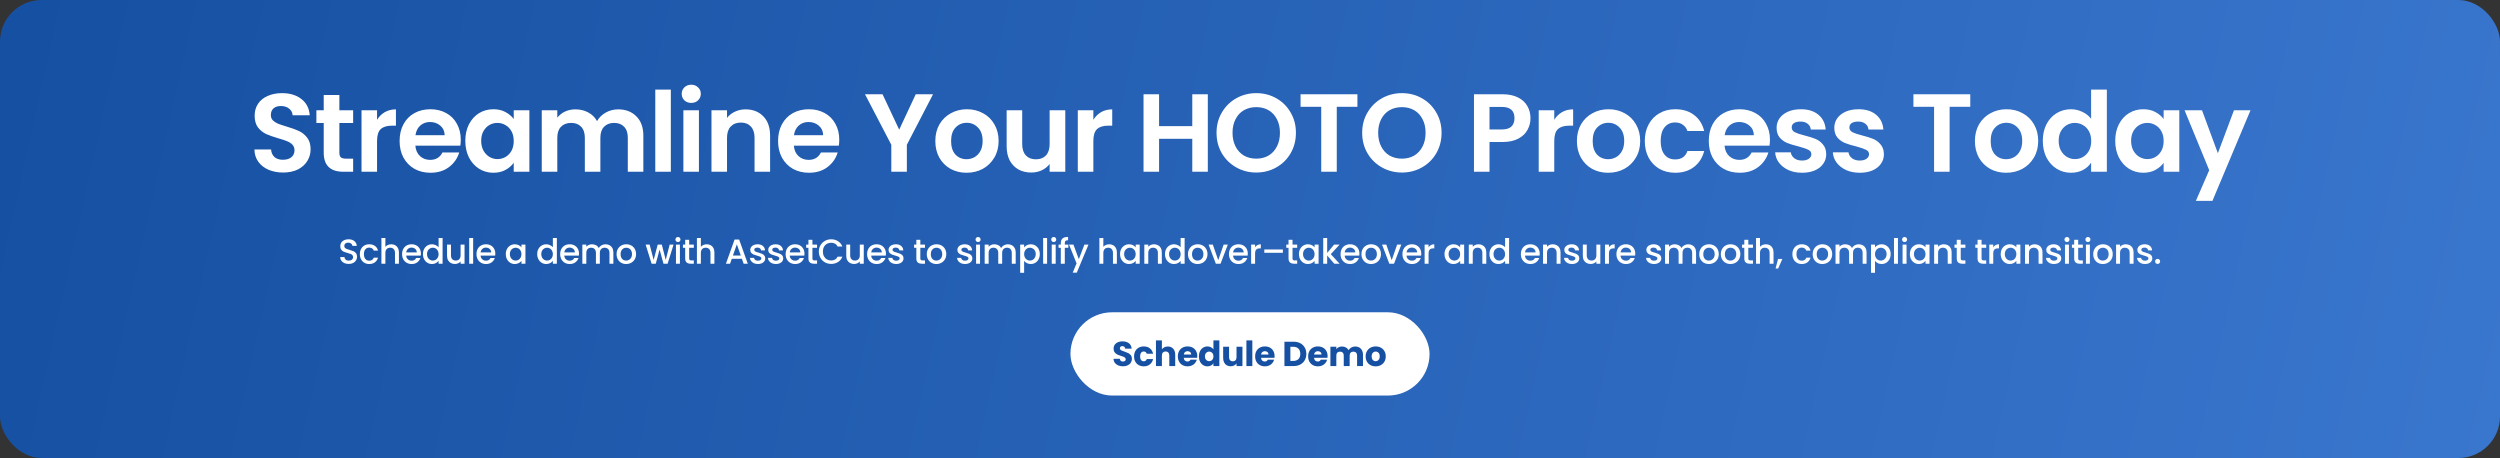 <svg xmlns="http://www.w3.org/2000/svg" width="1441" height="264" viewBox="0 0 1441 264" fill="none"><rect x="0" y="0" width="1441" height="264" fill="#333333" stroke="none"/><rect width="1441" height="264" rx="24" fill="url(#paint0_linear_1545_2042)"></rect><path d="M163.226 99.448C160.112 99.448 157.296 98.915 154.778 97.848C152.304 96.781 150.341 95.245 148.89 93.24C147.44 91.235 146.693 88.867 146.65 86.136H156.25C156.378 87.971 157.018 89.421 158.17 90.488C159.365 91.555 160.986 92.088 163.034 92.088C165.125 92.088 166.768 91.597 167.962 90.616C169.157 89.592 169.754 88.269 169.754 86.648C169.754 85.325 169.349 84.237 168.538 83.384C167.728 82.531 166.704 81.869 165.466 81.4C164.272 80.888 162.608 80.333 160.474 79.736C157.573 78.883 155.205 78.051 153.37 77.24C151.578 76.387 150.021 75.128 148.698 73.464C147.418 71.757 146.778 69.496 146.778 66.68C146.778 64.035 147.44 61.731 148.762 59.768C150.085 57.805 151.941 56.312 154.33 55.288C156.72 54.221 159.45 53.688 162.522 53.688C167.13 53.688 170.864 54.819 173.722 57.08C176.624 59.299 178.224 62.413 178.522 66.424H168.666C168.581 64.888 167.92 63.629 166.682 62.648C165.488 61.624 163.888 61.112 161.882 61.112C160.133 61.112 158.725 61.56 157.658 62.456C156.634 63.352 156.122 64.653 156.122 66.36C156.122 67.555 156.506 68.557 157.274 69.368C158.085 70.136 159.066 70.776 160.218 71.288C161.413 71.757 163.077 72.312 165.21 72.952C168.112 73.805 170.48 74.659 172.314 75.512C174.149 76.365 175.728 77.645 177.05 79.352C178.373 81.059 179.034 83.299 179.034 86.072C179.034 88.461 178.416 90.68 177.178 92.728C175.941 94.776 174.128 96.419 171.738 97.656C169.349 98.851 166.512 99.448 163.226 99.448ZM195.614 70.904V88.056C195.614 89.251 195.892 90.125 196.446 90.68C197.044 91.192 198.025 91.448 199.39 91.448H203.55V99H197.918C190.366 99 186.59 95.331 186.59 87.992V70.904H182.366V63.544H186.59V54.776H195.614V63.544H203.55V70.904H195.614ZM217.335 69.048C218.487 67.171 219.98 65.699 221.815 64.632C223.692 63.565 225.825 63.032 228.215 63.032V72.44H225.847C223.031 72.44 220.897 73.101 219.447 74.424C218.039 75.747 217.335 78.051 217.335 81.336V99H208.375V63.544H217.335V69.048ZM265.59 80.504C265.59 81.784 265.504 82.936 265.334 83.96H239.414C239.627 86.52 240.523 88.525 242.102 89.976C243.68 91.427 245.622 92.152 247.926 92.152C251.254 92.152 253.622 90.723 255.03 87.864H264.694C263.67 91.277 261.707 94.093 258.806 96.312C255.904 98.488 252.342 99.576 248.118 99.576C244.704 99.576 241.632 98.829 238.902 97.336C236.214 95.8 234.102 93.645 232.566 90.872C231.072 88.099 230.326 84.899 230.326 81.272C230.326 77.603 231.072 74.381 232.566 71.608C234.059 68.835 236.15 66.701 238.838 65.208C241.526 63.715 244.619 62.968 248.118 62.968C251.488 62.968 254.496 63.693 257.142 65.144C259.83 66.595 261.899 68.664 263.35 71.352C264.843 73.997 265.59 77.048 265.59 80.504ZM256.31 77.944C256.267 75.64 255.435 73.805 253.814 72.44C252.192 71.032 250.208 70.328 247.862 70.328C245.643 70.328 243.766 71.011 242.23 72.376C240.736 73.699 239.819 75.555 239.478 77.944H256.31ZM268.206 81.144C268.206 77.56 268.91 74.381 270.318 71.608C271.768 68.835 273.71 66.701 276.142 65.208C278.616 63.715 281.368 62.968 284.398 62.968C287.043 62.968 289.347 63.501 291.31 64.568C293.315 65.635 294.915 66.979 296.11 68.6V63.544H305.134V99H296.11V93.816C294.958 95.48 293.358 96.867 291.31 97.976C289.304 99.043 286.979 99.576 284.334 99.576C281.347 99.576 278.616 98.808 276.142 97.272C273.71 95.736 271.768 93.581 270.318 90.808C268.91 87.992 268.206 84.771 268.206 81.144ZM296.11 81.272C296.11 79.096 295.683 77.24 294.83 75.704C293.976 74.125 292.824 72.931 291.374 72.12C289.923 71.267 288.366 70.84 286.702 70.84C285.038 70.84 283.502 71.245 282.094 72.056C280.686 72.867 279.534 74.061 278.638 75.64C277.784 77.176 277.358 79.011 277.358 81.144C277.358 83.277 277.784 85.155 278.638 86.776C279.534 88.355 280.686 89.571 282.094 90.424C283.544 91.277 285.08 91.704 286.702 91.704C288.366 91.704 289.923 91.299 291.374 90.488C292.824 89.635 293.976 88.44 294.83 86.904C295.683 85.325 296.11 83.448 296.11 81.272ZM356.297 63.032C360.649 63.032 364.147 64.376 366.793 67.064C369.481 69.709 370.825 73.421 370.825 78.2V99H361.865V79.416C361.865 76.643 361.161 74.531 359.753 73.08C358.345 71.587 356.425 70.84 353.993 70.84C351.561 70.84 349.619 71.587 348.169 73.08C346.761 74.531 346.057 76.643 346.057 79.416V99H337.097V79.416C337.097 76.643 336.393 74.531 334.985 73.08C333.577 71.587 331.657 70.84 329.225 70.84C326.75 70.84 324.787 71.587 323.337 73.08C321.929 74.531 321.225 76.643 321.225 79.416V99H312.265V63.544H321.225V67.832C322.377 66.339 323.849 65.165 325.641 64.312C327.475 63.459 329.481 63.032 331.657 63.032C334.43 63.032 336.905 63.629 339.081 64.824C341.257 65.976 342.942 67.64 344.137 69.816C345.289 67.768 346.953 66.125 349.129 64.888C351.347 63.651 353.737 63.032 356.297 63.032ZM386.667 51.64V99H377.707V51.64H386.667ZM398.444 59.32C396.865 59.32 395.542 58.829 394.476 57.848C393.452 56.824 392.94 55.565 392.94 54.072C392.94 52.579 393.452 51.341 394.476 50.36C395.542 49.336 396.865 48.824 398.444 48.824C400.022 48.824 401.324 49.336 402.348 50.36C403.414 51.341 403.948 52.579 403.948 54.072C403.948 55.565 403.414 56.824 402.348 57.848C401.324 58.829 400.022 59.32 398.444 59.32ZM402.86 63.544V99H393.9V63.544H402.86ZM429.74 63.032C433.964 63.032 437.378 64.376 439.98 67.064C442.583 69.709 443.884 73.421 443.884 78.2V99H434.924V79.416C434.924 76.6 434.22 74.445 432.812 72.952C431.404 71.416 429.484 70.648 427.052 70.648C424.578 70.648 422.615 71.416 421.164 72.952C419.756 74.445 419.052 76.6 419.052 79.416V99H410.092V63.544H419.052V67.96C420.247 66.424 421.762 65.229 423.596 64.376C425.474 63.48 427.522 63.032 429.74 63.032ZM483.745 80.504C483.745 81.784 483.659 82.936 483.489 83.96H457.569C457.782 86.52 458.678 88.525 460.257 89.976C461.835 91.427 463.777 92.152 466.081 92.152C469.409 92.152 471.777 90.723 473.185 87.864H482.849C481.825 91.277 479.862 94.093 476.961 96.312C474.059 98.488 470.497 99.576 466.273 99.576C462.859 99.576 459.787 98.829 457.057 97.336C454.369 95.8 452.257 93.645 450.721 90.872C449.227 88.099 448.481 84.899 448.481 81.272C448.481 77.603 449.227 74.381 450.721 71.608C452.214 68.835 454.305 66.701 456.993 65.208C459.681 63.715 462.774 62.968 466.273 62.968C469.643 62.968 472.651 63.693 475.297 65.144C477.985 66.595 480.054 68.664 481.505 71.352C482.998 73.997 483.745 77.048 483.745 80.504ZM474.465 77.944C474.422 75.64 473.59 73.805 471.969 72.44C470.347 71.032 468.363 70.328 466.017 70.328C463.798 70.328 461.921 71.011 460.385 72.376C458.891 73.699 457.974 75.555 457.633 77.944H474.465ZM537.815 54.328L522.711 83.448V99H513.751V83.448L498.583 54.328H508.695L518.295 74.744L527.831 54.328H537.815ZM557.106 99.576C553.693 99.576 550.621 98.829 547.89 97.336C545.16 95.8 543.005 93.645 541.426 90.872C539.89 88.099 539.122 84.899 539.122 81.272C539.122 77.645 539.912 74.445 541.49 71.672C543.112 68.899 545.309 66.765 548.082 65.272C550.856 63.736 553.949 62.968 557.362 62.968C560.776 62.968 563.869 63.736 566.642 65.272C569.416 66.765 571.592 68.899 573.17 71.672C574.792 74.445 575.602 77.645 575.602 81.272C575.602 84.899 574.77 88.099 573.106 90.872C571.485 93.645 569.266 95.8 566.45 97.336C563.677 98.829 560.562 99.576 557.106 99.576ZM557.106 91.768C558.728 91.768 560.242 91.384 561.65 90.616C563.101 89.805 564.253 88.611 565.106 87.032C565.96 85.453 566.386 83.533 566.386 81.272C566.386 77.901 565.49 75.32 563.698 73.528C561.949 71.693 559.794 70.776 557.234 70.776C554.674 70.776 552.52 71.693 550.77 73.528C549.064 75.32 548.21 77.901 548.21 81.272C548.21 84.643 549.042 87.245 550.706 89.08C552.413 90.872 554.546 91.768 557.106 91.768ZM614.027 63.544V99H605.003V94.52C603.851 96.056 602.336 97.272 600.459 98.168C598.624 99.021 596.619 99.448 594.443 99.448C591.669 99.448 589.216 98.872 587.083 97.72C584.949 96.525 583.264 94.797 582.027 92.536C580.832 90.232 580.235 87.501 580.235 84.344V63.544H589.195V83.064C589.195 85.88 589.899 88.056 591.307 89.592C592.715 91.085 594.635 91.832 597.067 91.832C599.541 91.832 601.483 91.085 602.891 89.592C604.299 88.056 605.003 85.88 605.003 83.064V63.544H614.027ZM630.207 69.048C631.359 67.171 632.853 65.699 634.687 64.632C636.565 63.565 638.698 63.032 641.087 63.032V72.44H638.719C635.903 72.44 633.77 73.101 632.319 74.424C630.911 75.747 630.207 78.051 630.207 81.336V99H621.247V63.544H630.207V69.048ZM696.188 54.328V99H687.228V79.992H668.092V99H659.132V54.328H668.092V72.696H687.228V54.328H696.188ZM724.123 99.448C719.942 99.448 716.102 98.467 712.603 96.504C709.105 94.541 706.331 91.832 704.283 88.376C702.235 84.877 701.211 80.931 701.211 76.536C701.211 72.184 702.235 68.28 704.283 64.824C706.331 61.325 709.105 58.595 712.603 56.632C716.102 54.669 719.942 53.688 724.123 53.688C728.347 53.688 732.187 54.669 735.643 56.632C739.142 58.595 741.894 61.325 743.899 64.824C745.947 68.28 746.971 72.184 746.971 76.536C746.971 80.931 745.947 84.877 743.899 88.376C741.894 91.832 739.142 94.541 735.643 96.504C732.145 98.467 728.305 99.448 724.123 99.448ZM724.123 91.448C726.811 91.448 729.179 90.851 731.227 89.656C733.275 88.419 734.875 86.669 736.027 84.408C737.179 82.147 737.755 79.523 737.755 76.536C737.755 73.549 737.179 70.947 736.027 68.728C734.875 66.467 733.275 64.739 731.227 63.544C729.179 62.349 726.811 61.752 724.123 61.752C721.435 61.752 719.046 62.349 716.955 63.544C714.907 64.739 713.307 66.467 712.155 68.728C711.003 70.947 710.427 73.549 710.427 76.536C710.427 79.523 711.003 82.147 712.155 84.408C713.307 86.669 714.907 88.419 716.955 89.656C719.046 90.851 721.435 91.448 724.123 91.448ZM782.417 54.328V61.56H770.513V99H761.553V61.56H749.649V54.328H782.417ZM808.071 99.448C803.889 99.448 800.049 98.467 796.551 96.504C793.052 94.541 790.279 91.832 788.231 88.376C786.183 84.877 785.159 80.931 785.159 76.536C785.159 72.184 786.183 68.28 788.231 64.824C790.279 61.325 793.052 58.595 796.551 56.632C800.049 54.669 803.889 53.688 808.071 53.688C812.295 53.688 816.135 54.669 819.591 56.632C823.089 58.595 825.841 61.325 827.847 64.824C829.895 68.28 830.919 72.184 830.919 76.536C830.919 80.931 829.895 84.877 827.847 88.376C825.841 91.832 823.089 94.541 819.591 96.504C816.092 98.467 812.252 99.448 808.071 99.448ZM808.071 91.448C810.759 91.448 813.127 90.851 815.175 89.656C817.223 88.419 818.823 86.669 819.975 84.408C821.127 82.147 821.703 79.523 821.703 76.536C821.703 73.549 821.127 70.947 819.975 68.728C818.823 66.467 817.223 64.739 815.175 63.544C813.127 62.349 810.759 61.752 808.071 61.752C805.383 61.752 802.993 62.349 800.903 63.544C798.855 64.739 797.255 66.467 796.103 68.728C794.951 70.947 794.375 73.549 794.375 76.536C794.375 79.523 794.951 82.147 796.103 84.408C797.255 86.669 798.855 88.419 800.903 89.656C802.993 90.851 805.383 91.448 808.071 91.448ZM882.171 68.152C882.171 70.541 881.595 72.781 880.443 74.872C879.333 76.963 877.563 78.648 875.131 79.928C872.741 81.208 869.712 81.848 866.043 81.848H858.555V99H849.595V54.328H866.043C869.499 54.328 872.443 54.925 874.875 56.12C877.307 57.315 879.12 58.957 880.315 61.048C881.552 63.139 882.171 65.507 882.171 68.152ZM865.659 74.616C868.133 74.616 869.968 74.061 871.163 72.952C872.357 71.8 872.955 70.2 872.955 68.152C872.955 63.8 870.523 61.624 865.659 61.624H858.555V74.616H865.659ZM895.872 69.048C897.024 67.171 898.518 65.699 900.352 64.632C902.23 63.565 904.363 63.032 906.752 63.032V72.44H904.384C901.568 72.44 899.435 73.101 897.984 74.424C896.576 75.747 895.872 78.051 895.872 81.336V99H886.912V63.544H895.872V69.048ZM926.911 99.576C923.498 99.576 920.426 98.829 917.695 97.336C914.965 95.8 912.81 93.645 911.231 90.872C909.695 88.099 908.927 84.899 908.927 81.272C908.927 77.645 909.717 74.445 911.295 71.672C912.917 68.899 915.114 66.765 917.887 65.272C920.661 63.736 923.754 62.968 927.167 62.968C930.581 62.968 933.674 63.736 936.447 65.272C939.221 66.765 941.397 68.899 942.975 71.672C944.597 74.445 945.407 77.645 945.407 81.272C945.407 84.899 944.575 88.099 942.911 90.872C941.29 93.645 939.071 95.8 936.255 97.336C933.482 98.829 930.367 99.576 926.911 99.576ZM926.911 91.768C928.533 91.768 930.047 91.384 931.455 90.616C932.906 89.805 934.058 88.611 934.911 87.032C935.765 85.453 936.191 83.533 936.191 81.272C936.191 77.901 935.295 75.32 933.503 73.528C931.754 71.693 929.599 70.776 927.039 70.776C924.479 70.776 922.325 71.693 920.575 73.528C918.869 75.32 918.015 77.901 918.015 81.272C918.015 84.643 918.847 87.245 920.511 89.08C922.218 90.872 924.351 91.768 926.911 91.768ZM948.056 81.272C948.056 77.603 948.802 74.403 950.296 71.672C951.789 68.899 953.858 66.765 956.504 65.272C959.149 63.736 962.178 62.968 965.592 62.968C969.986 62.968 973.613 64.077 976.472 66.296C979.373 68.472 981.314 71.544 982.296 75.512H972.632C972.12 73.976 971.245 72.781 970.008 71.928C968.813 71.032 967.32 70.584 965.528 70.584C962.968 70.584 960.941 71.523 959.448 73.4C957.954 75.235 957.208 77.859 957.208 81.272C957.208 84.643 957.954 87.267 959.448 89.144C960.941 90.979 962.968 91.896 965.528 91.896C969.154 91.896 971.522 90.275 972.632 87.032H982.296C981.314 90.872 979.373 93.923 976.472 96.184C973.57 98.445 969.944 99.576 965.592 99.576C962.178 99.576 959.149 98.829 956.504 97.336C953.858 95.8 951.789 93.667 950.296 90.936C948.802 88.163 948.056 84.941 948.056 81.272ZM1020.2 80.504C1020.2 81.784 1020.11 82.936 1019.94 83.96H994.024C994.237 86.52 995.133 88.525 996.712 89.976C998.29 91.427 1000.23 92.152 1002.54 92.152C1005.86 92.152 1008.23 90.723 1009.64 87.864H1019.3C1018.28 91.277 1016.32 94.093 1013.42 96.312C1010.51 98.488 1006.95 99.576 1002.73 99.576C999.314 99.576 996.242 98.829 993.512 97.336C990.824 95.8 988.712 93.645 987.176 90.872C985.682 88.099 984.936 84.899 984.936 81.272C984.936 77.603 985.682 74.381 987.176 71.608C988.669 68.835 990.76 66.701 993.448 65.208C996.136 63.715 999.229 62.968 1002.73 62.968C1006.1 62.968 1009.11 63.693 1011.75 65.144C1014.44 66.595 1016.51 68.664 1017.96 71.352C1019.45 73.997 1020.2 77.048 1020.2 80.504ZM1010.92 77.944C1010.88 75.64 1010.05 73.805 1008.42 72.44C1006.8 71.032 1004.82 70.328 1002.47 70.328C1000.25 70.328 998.376 71.011 996.84 72.376C995.346 73.699 994.429 75.555 994.088 77.944H1010.92ZM1038.69 99.576C1035.79 99.576 1033.18 99.064 1030.88 98.04C1028.58 96.973 1026.74 95.544 1025.38 93.752C1024.05 91.96 1023.33 89.976 1023.2 87.8H1032.22C1032.39 89.165 1033.06 90.296 1034.21 91.192C1035.4 92.088 1036.87 92.536 1038.62 92.536C1040.33 92.536 1041.65 92.195 1042.59 91.512C1043.57 90.829 1044.06 89.955 1044.06 88.888C1044.06 87.736 1043.47 86.883 1042.27 86.328C1041.12 85.731 1039.26 85.091 1036.7 84.408C1034.06 83.768 1031.88 83.107 1030.18 82.424C1028.51 81.741 1027.06 80.696 1025.82 79.288C1024.63 77.88 1024.03 75.981 1024.03 73.592C1024.03 71.629 1024.59 69.837 1025.7 68.216C1026.85 66.595 1028.47 65.315 1030.56 64.376C1032.69 63.437 1035.19 62.968 1038.05 62.968C1042.27 62.968 1045.64 64.035 1048.16 66.168C1050.68 68.259 1052.06 71.096 1052.32 74.68H1043.74C1043.62 73.272 1043.02 72.163 1041.95 71.352C1040.93 70.499 1039.54 70.072 1037.79 70.072C1036.17 70.072 1034.91 70.371 1034.02 70.968C1033.16 71.565 1032.74 72.397 1032.74 73.464C1032.74 74.659 1033.33 75.576 1034.53 76.216C1035.72 76.813 1037.58 77.432 1040.1 78.072C1042.66 78.712 1044.77 79.373 1046.43 80.056C1048.1 80.739 1049.53 81.805 1050.72 83.256C1051.96 84.664 1052.6 86.541 1052.64 88.888C1052.64 90.936 1052.06 92.771 1050.91 94.392C1049.8 96.013 1048.18 97.293 1046.05 98.232C1043.96 99.128 1041.5 99.576 1038.69 99.576ZM1071.94 99.576C1069.04 99.576 1066.44 99.064 1064.13 98.04C1061.83 96.973 1060 95.544 1058.63 93.752C1057.31 91.96 1056.58 89.976 1056.45 87.8H1065.48C1065.65 89.165 1066.31 90.296 1067.46 91.192C1068.66 92.088 1070.13 92.536 1071.88 92.536C1073.59 92.536 1074.91 92.195 1075.85 91.512C1076.83 90.829 1077.32 89.955 1077.32 88.888C1077.32 87.736 1076.72 86.883 1075.53 86.328C1074.37 85.731 1072.52 85.091 1069.96 84.408C1067.31 83.768 1065.14 83.107 1063.43 82.424C1061.77 81.741 1060.32 80.696 1059.08 79.288C1057.88 77.88 1057.29 75.981 1057.29 73.592C1057.29 71.629 1057.84 69.837 1058.95 68.216C1060.1 66.595 1061.72 65.315 1063.81 64.376C1065.95 63.437 1068.44 62.968 1071.3 62.968C1075.53 62.968 1078.9 64.035 1081.41 66.168C1083.93 68.259 1085.32 71.096 1085.57 74.68H1077C1076.87 73.272 1076.27 72.163 1075.21 71.352C1074.18 70.499 1072.8 70.072 1071.05 70.072C1069.43 70.072 1068.17 70.371 1067.27 70.968C1066.42 71.565 1065.99 72.397 1065.99 73.464C1065.99 74.659 1066.59 75.576 1067.78 76.216C1068.98 76.813 1070.83 77.432 1073.35 78.072C1075.91 78.712 1078.02 79.373 1079.69 80.056C1081.35 80.739 1082.78 81.805 1083.97 83.256C1085.21 84.664 1085.85 86.541 1085.89 88.888C1085.89 90.936 1085.32 92.771 1084.17 94.392C1083.06 96.013 1081.44 97.293 1079.3 98.232C1077.21 99.128 1074.76 99.576 1071.94 99.576ZM1135.66 54.328V61.56H1123.76V99H1114.8V61.56H1102.89V54.328H1135.66ZM1156.32 99.576C1152.91 99.576 1149.84 98.829 1147.11 97.336C1144.37 95.8 1142.22 93.645 1140.64 90.872C1139.11 88.099 1138.34 84.899 1138.34 81.272C1138.34 77.645 1139.13 74.445 1140.71 71.672C1142.33 68.899 1144.52 66.765 1147.3 65.272C1150.07 63.736 1153.16 62.968 1156.58 62.968C1159.99 62.968 1163.08 63.736 1165.86 65.272C1168.63 66.765 1170.81 68.899 1172.39 71.672C1174.01 74.445 1174.82 77.645 1174.82 81.272C1174.82 84.899 1173.99 88.099 1172.32 90.872C1170.7 93.645 1168.48 95.8 1165.67 97.336C1162.89 98.829 1159.78 99.576 1156.32 99.576ZM1156.32 91.768C1157.94 91.768 1159.46 91.384 1160.87 90.616C1162.32 89.805 1163.47 88.611 1164.32 87.032C1165.17 85.453 1165.6 83.533 1165.6 81.272C1165.6 77.901 1164.71 75.32 1162.91 73.528C1161.16 71.693 1159.01 70.776 1156.45 70.776C1153.89 70.776 1151.73 71.693 1149.99 73.528C1148.28 75.32 1147.43 77.901 1147.43 81.272C1147.43 84.643 1148.26 87.245 1149.92 89.08C1151.63 90.872 1153.76 91.768 1156.32 91.768ZM1177.47 81.144C1177.47 77.56 1178.17 74.381 1179.58 71.608C1181.03 68.835 1182.99 66.701 1185.47 65.208C1187.94 63.715 1190.69 62.968 1193.72 62.968C1196.03 62.968 1198.22 63.48 1200.31 64.504C1202.4 65.485 1204.07 66.808 1205.31 68.472V51.64H1214.39V99H1205.31V93.752C1204.2 95.501 1202.64 96.909 1200.63 97.976C1198.63 99.043 1196.3 99.576 1193.66 99.576C1190.67 99.576 1187.94 98.808 1185.47 97.272C1182.99 95.736 1181.03 93.581 1179.58 90.808C1178.17 87.992 1177.47 84.771 1177.47 81.144ZM1205.37 81.272C1205.37 79.096 1204.94 77.24 1204.09 75.704C1203.24 74.125 1202.08 72.931 1200.63 72.12C1199.18 71.267 1197.63 70.84 1195.96 70.84C1194.3 70.84 1192.76 71.245 1191.35 72.056C1189.95 72.867 1188.79 74.061 1187.9 75.64C1187.04 77.176 1186.62 79.011 1186.62 81.144C1186.62 83.277 1187.04 85.155 1187.9 86.776C1188.79 88.355 1189.95 89.571 1191.35 90.424C1192.8 91.277 1194.34 91.704 1195.96 91.704C1197.63 91.704 1199.18 91.299 1200.63 90.488C1202.08 89.635 1203.24 88.44 1204.09 86.904C1204.94 85.325 1205.37 83.448 1205.37 81.272ZM1219.22 81.144C1219.22 77.56 1219.92 74.381 1221.33 71.608C1222.78 68.835 1224.72 66.701 1227.16 65.208C1229.63 63.715 1232.38 62.968 1235.41 62.968C1238.06 62.968 1240.36 63.501 1242.32 64.568C1244.33 65.635 1245.93 66.979 1247.12 68.6V63.544H1256.15V99H1247.12V93.816C1245.97 95.48 1244.37 96.867 1242.32 97.976C1240.32 99.043 1237.99 99.576 1235.35 99.576C1232.36 99.576 1229.63 98.808 1227.16 97.272C1224.72 95.736 1222.78 93.581 1221.33 90.808C1219.92 87.992 1219.22 84.771 1219.22 81.144ZM1247.12 81.272C1247.12 79.096 1246.7 77.24 1245.84 75.704C1244.99 74.125 1243.84 72.931 1242.39 72.12C1240.94 71.267 1239.38 70.84 1237.72 70.84C1236.05 70.84 1234.52 71.245 1233.11 72.056C1231.7 72.867 1230.55 74.061 1229.65 75.64C1228.8 77.176 1228.37 79.011 1228.37 81.144C1228.37 83.277 1228.8 85.155 1229.65 86.776C1230.55 88.355 1231.7 89.571 1233.11 90.424C1234.56 91.277 1236.1 91.704 1237.72 91.704C1239.38 91.704 1240.94 91.299 1242.39 90.488C1243.84 89.635 1244.99 88.44 1245.84 86.904C1246.7 85.325 1247.12 83.448 1247.12 81.272ZM1297.2 63.544L1275.25 115.768H1265.71L1273.39 98.104L1259.18 63.544H1269.23L1278.38 88.312L1287.66 63.544H1297.2Z" fill="white"></path><path d="M201.011 152.14C200.078 152.14 199.238 151.98 198.491 151.66C197.745 151.327 197.158 150.86 196.731 150.26C196.305 149.66 196.091 148.96 196.091 148.16H198.531C198.585 148.76 198.818 149.253 199.231 149.64C199.658 150.027 200.251 150.22 201.011 150.22C201.798 150.22 202.411 150.033 202.851 149.66C203.291 149.273 203.511 148.78 203.511 148.18C203.511 147.713 203.371 147.333 203.091 147.04C202.825 146.747 202.485 146.52 202.071 146.36C201.671 146.2 201.111 146.027 200.391 145.84C199.485 145.6 198.745 145.36 198.171 145.12C197.611 144.867 197.131 144.48 196.731 143.96C196.331 143.44 196.131 142.747 196.131 141.88C196.131 141.08 196.331 140.38 196.731 139.78C197.131 139.18 197.691 138.72 198.411 138.4C199.131 138.08 199.965 137.92 200.911 137.92C202.258 137.92 203.358 138.26 204.211 138.94C205.078 139.607 205.558 140.527 205.651 141.7H203.131C203.091 141.193 202.851 140.76 202.411 140.4C201.971 140.04 201.391 139.86 200.671 139.86C200.018 139.86 199.485 140.027 199.071 140.36C198.658 140.693 198.451 141.173 198.451 141.8C198.451 142.227 198.578 142.58 198.831 142.86C199.098 143.127 199.431 143.34 199.831 143.5C200.231 143.66 200.778 143.833 201.471 144.02C202.391 144.273 203.138 144.527 203.711 144.78C204.298 145.033 204.791 145.427 205.191 145.96C205.605 146.48 205.811 147.18 205.811 148.06C205.811 148.767 205.618 149.433 205.231 150.06C204.858 150.687 204.305 151.193 203.571 151.58C202.851 151.953 201.998 152.14 201.011 152.14ZM207.422 146.48C207.422 145.347 207.648 144.353 208.102 143.5C208.568 142.633 209.208 141.967 210.022 141.5C210.835 141.033 211.768 140.8 212.822 140.8C214.155 140.8 215.255 141.12 216.122 141.76C217.002 142.387 217.595 143.287 217.902 144.46H215.442C215.242 143.913 214.922 143.487 214.482 143.18C214.042 142.873 213.488 142.72 212.822 142.72C211.888 142.72 211.142 143.053 210.582 143.72C210.035 144.373 209.762 145.293 209.762 146.48C209.762 147.667 210.035 148.593 210.582 149.26C211.142 149.927 211.888 150.26 212.822 150.26C214.142 150.26 215.015 149.68 215.442 148.52H217.902C217.582 149.64 216.982 150.533 216.102 151.2C215.222 151.853 214.128 152.18 212.822 152.18C211.768 152.18 210.835 151.947 210.022 151.48C209.208 151 208.568 150.333 208.102 149.48C207.648 148.613 207.422 147.613 207.422 146.48ZM225.554 140.8C226.394 140.8 227.141 140.98 227.794 141.34C228.461 141.7 228.981 142.233 229.354 142.94C229.741 143.647 229.934 144.5 229.934 145.5V152H227.674V145.84C227.674 144.853 227.427 144.1 226.934 143.58C226.441 143.047 225.767 142.78 224.914 142.78C224.061 142.78 223.381 143.047 222.874 143.58C222.381 144.1 222.134 144.853 222.134 145.84V152H219.854V137.2H222.134V142.26C222.521 141.793 223.007 141.433 223.594 141.18C224.194 140.927 224.847 140.8 225.554 140.8ZM242.622 146.22C242.622 146.633 242.596 147.007 242.542 147.34H234.122C234.189 148.22 234.516 148.927 235.102 149.46C235.689 149.993 236.409 150.26 237.262 150.26C238.489 150.26 239.356 149.747 239.862 148.72H242.322C241.989 149.733 241.382 150.567 240.502 151.22C239.636 151.86 238.556 152.18 237.262 152.18C236.209 152.18 235.262 151.947 234.422 151.48C233.596 151 232.942 150.333 232.462 149.48C231.996 148.613 231.762 147.613 231.762 146.48C231.762 145.347 231.989 144.353 232.442 143.5C232.909 142.633 233.556 141.967 234.382 141.5C235.222 141.033 236.182 140.8 237.262 140.8C238.302 140.8 239.229 141.027 240.042 141.48C240.856 141.933 241.489 142.573 241.942 143.4C242.396 144.213 242.622 145.153 242.622 146.22ZM240.242 145.5C240.229 144.66 239.929 143.987 239.342 143.48C238.756 142.973 238.029 142.72 237.162 142.72C236.376 142.72 235.702 142.973 235.142 143.48C234.582 143.973 234.249 144.647 234.142 145.5H240.242ZM243.786 146.44C243.786 145.333 244.013 144.353 244.466 143.5C244.933 142.647 245.559 141.987 246.346 141.52C247.146 141.04 248.033 140.8 249.006 140.8C249.726 140.8 250.433 140.96 251.126 141.28C251.833 141.587 252.393 142 252.806 142.52V137.2H255.106V152H252.806V150.34C252.433 150.873 251.913 151.313 251.246 151.66C250.593 152.007 249.839 152.18 248.986 152.18C248.026 152.18 247.146 151.94 246.346 151.46C245.559 150.967 244.933 150.287 244.466 149.42C244.013 148.54 243.786 147.547 243.786 146.44ZM252.806 146.48C252.806 145.72 252.646 145.06 252.326 144.5C252.019 143.94 251.613 143.513 251.106 143.22C250.599 142.927 250.053 142.78 249.466 142.78C248.879 142.78 248.333 142.927 247.826 143.22C247.319 143.5 246.906 143.92 246.586 144.48C246.279 145.027 246.126 145.68 246.126 146.44C246.126 147.2 246.279 147.867 246.586 148.44C246.906 149.013 247.319 149.453 247.826 149.76C248.346 150.053 248.893 150.2 249.466 150.2C250.053 150.2 250.599 150.053 251.106 149.76C251.613 149.467 252.019 149.04 252.326 148.48C252.646 147.907 252.806 147.24 252.806 146.48ZM267.761 140.98V152H265.481V150.7C265.121 151.153 264.647 151.513 264.061 151.78C263.487 152.033 262.874 152.16 262.221 152.16C261.354 152.16 260.574 151.98 259.881 151.62C259.201 151.26 258.661 150.727 258.261 150.02C257.874 149.313 257.681 148.46 257.681 147.46V140.98H259.941V147.12C259.941 148.107 260.187 148.867 260.681 149.4C261.174 149.92 261.847 150.18 262.701 150.18C263.554 150.18 264.227 149.92 264.721 149.4C265.227 148.867 265.481 148.107 265.481 147.12V140.98H267.761ZM272.729 137.2V152H270.449V137.2H272.729ZM285.502 146.22C285.502 146.633 285.476 147.007 285.422 147.34H277.002C277.069 148.22 277.396 148.927 277.982 149.46C278.569 149.993 279.289 150.26 280.142 150.26C281.369 150.26 282.236 149.747 282.742 148.72H285.202C284.869 149.733 284.262 150.567 283.382 151.22C282.516 151.86 281.436 152.18 280.142 152.18C279.089 152.18 278.142 151.947 277.302 151.48C276.476 151 275.822 150.333 275.342 149.48C274.876 148.613 274.642 147.613 274.642 146.48C274.642 145.347 274.869 144.353 275.322 143.5C275.789 142.633 276.436 141.967 277.262 141.5C278.102 141.033 279.062 140.8 280.142 140.8C281.182 140.8 282.109 141.027 282.922 141.48C283.736 141.933 284.369 142.573 284.822 143.4C285.276 144.213 285.502 145.153 285.502 146.22ZM283.122 145.5C283.109 144.66 282.809 143.987 282.222 143.48C281.636 142.973 280.909 142.72 280.042 142.72C279.256 142.72 278.582 142.973 278.022 143.48C277.462 143.973 277.129 144.647 277.022 145.5H283.122ZM291.541 146.44C291.541 145.333 291.768 144.353 292.221 143.5C292.688 142.647 293.315 141.987 294.101 141.52C294.901 141.04 295.781 140.8 296.741 140.8C297.608 140.8 298.361 140.973 299.001 141.32C299.655 141.653 300.175 142.073 300.561 142.58V140.98H302.861V152H300.561V150.36C300.175 150.88 299.648 151.313 298.981 151.66C298.315 152.007 297.555 152.18 296.701 152.18C295.755 152.18 294.888 151.94 294.101 151.46C293.315 150.967 292.688 150.287 292.221 149.42C291.768 148.54 291.541 147.547 291.541 146.44ZM300.561 146.48C300.561 145.72 300.401 145.06 300.081 144.5C299.775 143.94 299.368 143.513 298.861 143.22C298.355 142.927 297.808 142.78 297.221 142.78C296.635 142.78 296.088 142.927 295.581 143.22C295.075 143.5 294.661 143.92 294.341 144.48C294.035 145.027 293.881 145.68 293.881 146.44C293.881 147.2 294.035 147.867 294.341 148.44C294.661 149.013 295.075 149.453 295.581 149.76C296.101 150.053 296.648 150.2 297.221 150.2C297.808 150.2 298.355 150.053 298.861 149.76C299.368 149.467 299.775 149.04 300.081 148.48C300.401 147.907 300.561 147.24 300.561 146.48ZM309.651 146.44C309.651 145.333 309.878 144.353 310.331 143.5C310.798 142.647 311.425 141.987 312.211 141.52C313.011 141.04 313.898 140.8 314.871 140.8C315.591 140.8 316.298 140.96 316.991 141.28C317.698 141.587 318.258 142 318.671 142.52V137.2H320.971V152H318.671V150.34C318.298 150.873 317.778 151.313 317.111 151.66C316.458 152.007 315.705 152.18 314.851 152.18C313.891 152.18 313.011 151.94 312.211 151.46C311.425 150.967 310.798 150.287 310.331 149.42C309.878 148.54 309.651 147.547 309.651 146.44ZM318.671 146.48C318.671 145.72 318.511 145.06 318.191 144.5C317.885 143.94 317.478 143.513 316.971 143.22C316.465 142.927 315.918 142.78 315.331 142.78C314.745 142.78 314.198 142.927 313.691 143.22C313.185 143.5 312.771 143.92 312.451 144.48C312.145 145.027 311.991 145.68 311.991 146.44C311.991 147.2 312.145 147.867 312.451 148.44C312.771 149.013 313.185 149.453 313.691 149.76C314.211 150.053 314.758 150.2 315.331 150.2C315.918 150.2 316.465 150.053 316.971 149.76C317.478 149.467 317.885 149.04 318.191 148.48C318.511 147.907 318.671 147.24 318.671 146.48ZM333.746 146.22C333.746 146.633 333.719 147.007 333.666 147.34H325.246C325.313 148.22 325.639 148.927 326.226 149.46C326.813 149.993 327.533 150.26 328.386 150.26C329.613 150.26 330.479 149.747 330.986 148.72H333.446C333.113 149.733 332.506 150.567 331.626 151.22C330.759 151.86 329.679 152.18 328.386 152.18C327.333 152.18 326.386 151.947 325.546 151.48C324.719 151 324.066 150.333 323.586 149.48C323.119 148.613 322.886 147.613 322.886 146.48C322.886 145.347 323.113 144.353 323.566 143.5C324.033 142.633 324.679 141.967 325.506 141.5C326.346 141.033 327.306 140.8 328.386 140.8C329.426 140.8 330.353 141.027 331.166 141.48C331.979 141.933 332.613 142.573 333.066 143.4C333.519 144.213 333.746 145.153 333.746 146.22ZM331.366 145.5C331.353 144.66 331.053 143.987 330.466 143.48C329.879 142.973 329.153 142.72 328.286 142.72C327.499 142.72 326.826 142.973 326.266 143.48C325.706 143.973 325.373 144.647 325.266 145.5H331.366ZM349.01 140.8C349.877 140.8 350.65 140.98 351.33 141.34C352.023 141.7 352.563 142.233 352.95 142.94C353.35 143.647 353.55 144.5 353.55 145.5V152H351.29V145.84C351.29 144.853 351.043 144.1 350.55 143.58C350.057 143.047 349.383 142.78 348.53 142.78C347.677 142.78 346.997 143.047 346.49 143.58C345.997 144.1 345.75 144.853 345.75 145.84V152H343.49V145.84C343.49 144.853 343.243 144.1 342.75 143.58C342.257 143.047 341.583 142.78 340.73 142.78C339.877 142.78 339.197 143.047 338.69 143.58C338.197 144.1 337.95 144.853 337.95 145.84V152H335.67V140.98H337.95V142.24C338.323 141.787 338.797 141.433 339.37 141.18C339.943 140.927 340.557 140.8 341.21 140.8C342.09 140.8 342.877 140.987 343.57 141.36C344.263 141.733 344.797 142.273 345.17 142.98C345.503 142.313 346.023 141.787 346.73 141.4C347.437 141 348.197 140.8 349.01 140.8ZM360.911 152.18C359.871 152.18 358.931 151.947 358.091 151.48C357.251 151 356.591 150.333 356.111 149.48C355.631 148.613 355.391 147.613 355.391 146.48C355.391 145.36 355.638 144.367 356.131 143.5C356.624 142.633 357.298 141.967 358.151 141.5C359.004 141.033 359.958 140.8 361.011 140.8C362.064 140.8 363.018 141.033 363.871 141.5C364.724 141.967 365.398 142.633 365.891 143.5C366.384 144.367 366.631 145.36 366.631 146.48C366.631 147.6 366.378 148.593 365.871 149.46C365.364 150.327 364.671 151 363.791 151.48C362.924 151.947 361.964 152.18 360.911 152.18ZM360.911 150.2C361.498 150.2 362.044 150.06 362.551 149.78C363.071 149.5 363.491 149.08 363.811 148.52C364.131 147.96 364.291 147.28 364.291 146.48C364.291 145.68 364.138 145.007 363.831 144.46C363.524 143.9 363.118 143.48 362.611 143.2C362.104 142.92 361.558 142.78 360.971 142.78C360.384 142.78 359.838 142.92 359.331 143.2C358.838 143.48 358.444 143.9 358.151 144.46C357.858 145.007 357.711 145.68 357.711 146.48C357.711 147.667 358.011 148.587 358.611 149.24C359.224 149.88 359.991 150.2 360.911 150.2ZM388.24 140.98L384.82 152H382.42L380.2 143.86L377.98 152H375.58L372.14 140.98H374.46L376.76 149.84L379.1 140.98H381.48L383.72 149.8L386 140.98H388.24ZM390.784 139.52C390.371 139.52 390.024 139.38 389.744 139.1C389.464 138.82 389.324 138.473 389.324 138.06C389.324 137.647 389.464 137.3 389.744 137.02C390.024 136.74 390.371 136.6 390.784 136.6C391.184 136.6 391.524 136.74 391.804 137.02C392.084 137.3 392.224 137.647 392.224 138.06C392.224 138.473 392.084 138.82 391.804 139.1C391.524 139.38 391.184 139.52 390.784 139.52ZM391.904 140.98V152H389.624V140.98H391.904ZM397.238 142.84V148.94C397.238 149.353 397.331 149.653 397.518 149.84C397.718 150.013 398.051 150.1 398.518 150.1H399.918V152H398.118C397.091 152 396.304 151.76 395.758 151.28C395.211 150.8 394.938 150.02 394.938 148.94V142.84H393.638V140.98H394.938V138.24H397.238V140.98H399.918V142.84H397.238ZM407.399 140.8C408.239 140.8 408.986 140.98 409.639 141.34C410.306 141.7 410.826 142.233 411.199 142.94C411.586 143.647 411.779 144.5 411.779 145.5V152H409.519V145.84C409.519 144.853 409.272 144.1 408.779 143.58C408.286 143.047 407.612 142.78 406.759 142.78C405.906 142.78 405.226 143.047 404.719 143.58C404.226 144.1 403.979 144.853 403.979 145.84V152H401.699V137.2H403.979V142.26C404.366 141.793 404.852 141.433 405.439 141.18C406.039 140.927 406.692 140.8 407.399 140.8ZM427.623 149.16H421.803L420.803 152H418.423L423.403 138.08H426.043L431.023 152H428.623L427.623 149.16ZM426.983 147.3L424.723 140.84L422.443 147.3H426.983ZM436.868 152.18C436.001 152.18 435.221 152.027 434.528 151.72C433.848 151.4 433.308 150.973 432.908 150.44C432.508 149.893 432.295 149.287 432.268 148.62H434.628C434.668 149.087 434.888 149.48 435.288 149.8C435.701 150.107 436.215 150.26 436.828 150.26C437.468 150.26 437.961 150.14 438.308 149.9C438.668 149.647 438.848 149.327 438.848 148.94C438.848 148.527 438.648 148.22 438.248 148.02C437.861 147.82 437.241 147.6 436.388 147.36C435.561 147.133 434.888 146.913 434.368 146.7C433.848 146.487 433.395 146.16 433.008 145.72C432.635 145.28 432.448 144.7 432.448 143.98C432.448 143.393 432.621 142.86 432.968 142.38C433.315 141.887 433.808 141.5 434.448 141.22C435.101 140.94 435.848 140.8 436.688 140.8C437.941 140.8 438.948 141.12 439.708 141.76C440.481 142.387 440.895 143.247 440.948 144.34H438.668C438.628 143.847 438.428 143.453 438.068 143.16C437.708 142.867 437.221 142.72 436.608 142.72C436.008 142.72 435.548 142.833 435.228 143.06C434.908 143.287 434.748 143.587 434.748 143.96C434.748 144.253 434.855 144.5 435.068 144.7C435.281 144.9 435.541 145.06 435.848 145.18C436.155 145.287 436.608 145.427 437.208 145.6C438.008 145.813 438.661 146.033 439.168 146.26C439.688 146.473 440.135 146.793 440.508 147.22C440.881 147.647 441.075 148.213 441.088 148.92C441.088 149.547 440.915 150.107 440.568 150.6C440.221 151.093 439.728 151.48 439.088 151.76C438.461 152.04 437.721 152.18 436.868 152.18ZM447.232 152.18C446.365 152.18 445.585 152.027 444.892 151.72C444.212 151.4 443.672 150.973 443.272 150.44C442.872 149.893 442.658 149.287 442.632 148.62H444.992C445.032 149.087 445.252 149.48 445.652 149.8C446.065 150.107 446.578 150.26 447.192 150.26C447.832 150.26 448.325 150.14 448.672 149.9C449.032 149.647 449.212 149.327 449.212 148.94C449.212 148.527 449.012 148.22 448.612 148.02C448.225 147.82 447.605 147.6 446.752 147.36C445.925 147.133 445.252 146.913 444.732 146.7C444.212 146.487 443.758 146.16 443.372 145.72C442.998 145.28 442.812 144.7 442.812 143.98C442.812 143.393 442.985 142.86 443.332 142.38C443.678 141.887 444.172 141.5 444.812 141.22C445.465 140.94 446.212 140.8 447.052 140.8C448.305 140.8 449.312 141.12 450.072 141.76C450.845 142.387 451.258 143.247 451.312 144.34H449.032C448.992 143.847 448.792 143.453 448.432 143.16C448.072 142.867 447.585 142.72 446.972 142.72C446.372 142.72 445.912 142.833 445.592 143.06C445.272 143.287 445.112 143.587 445.112 143.96C445.112 144.253 445.218 144.5 445.432 144.7C445.645 144.9 445.905 145.06 446.212 145.18C446.518 145.287 446.972 145.427 447.572 145.6C448.372 145.813 449.025 146.033 449.532 146.26C450.052 146.473 450.498 146.793 450.872 147.22C451.245 147.647 451.438 148.213 451.452 148.92C451.452 149.547 451.278 150.107 450.932 150.6C450.585 151.093 450.092 151.48 449.452 151.76C448.825 152.04 448.085 152.18 447.232 152.18ZM463.695 146.22C463.695 146.633 463.669 147.007 463.615 147.34H455.195C455.262 148.22 455.589 148.927 456.175 149.46C456.762 149.993 457.482 150.26 458.335 150.26C459.562 150.26 460.429 149.747 460.935 148.72H463.395C463.062 149.733 462.455 150.567 461.575 151.22C460.709 151.86 459.629 152.18 458.335 152.18C457.282 152.18 456.335 151.947 455.495 151.48C454.669 151 454.015 150.333 453.535 149.48C453.069 148.613 452.835 147.613 452.835 146.48C452.835 145.347 453.062 144.353 453.515 143.5C453.982 142.633 454.629 141.967 455.455 141.5C456.295 141.033 457.255 140.8 458.335 140.8C459.375 140.8 460.302 141.027 461.115 141.48C461.929 141.933 462.562 142.573 463.015 143.4C463.469 144.213 463.695 145.153 463.695 146.22ZM461.315 145.5C461.302 144.66 461.002 143.987 460.415 143.48C459.829 142.973 459.102 142.72 458.235 142.72C457.449 142.72 456.775 142.973 456.215 143.48C455.655 143.973 455.322 144.647 455.215 145.5H461.315ZM468.279 142.84V148.94C468.279 149.353 468.372 149.653 468.559 149.84C468.759 150.013 469.092 150.1 469.559 150.1H470.959V152H469.159C468.132 152 467.346 151.76 466.799 151.28C466.252 150.8 465.979 150.02 465.979 148.94V142.84H464.679V140.98H465.979V138.24H468.279V140.98H470.959V142.84H468.279ZM471.98 145.02C471.98 143.66 472.294 142.44 472.92 141.36C473.56 140.28 474.42 139.44 475.5 138.84C476.594 138.227 477.787 137.92 479.08 137.92C480.56 137.92 481.874 138.287 483.02 139.02C484.18 139.74 485.02 140.767 485.54 142.1H482.8C482.44 141.367 481.94 140.82 481.3 140.46C480.66 140.1 479.92 139.92 479.08 139.92C478.16 139.92 477.34 140.127 476.62 140.54C475.9 140.953 475.334 141.547 474.92 142.32C474.52 143.093 474.32 143.993 474.32 145.02C474.32 146.047 474.52 146.947 474.92 147.72C475.334 148.493 475.9 149.093 476.62 149.52C477.34 149.933 478.16 150.14 479.08 150.14C479.92 150.14 480.66 149.96 481.3 149.6C481.94 149.24 482.44 148.693 482.8 147.96H485.54C485.02 149.293 484.18 150.32 483.02 151.04C481.874 151.76 480.56 152.12 479.08 152.12C477.774 152.12 476.58 151.82 475.5 151.22C474.42 150.607 473.56 149.76 472.92 148.68C472.294 147.6 471.98 146.38 471.98 145.02ZM497.869 140.98V152H495.589V150.7C495.229 151.153 494.756 151.513 494.169 151.78C493.596 152.033 492.982 152.16 492.329 152.16C491.462 152.16 490.682 151.98 489.989 151.62C489.309 151.26 488.769 150.727 488.369 150.02C487.982 149.313 487.789 148.46 487.789 147.46V140.98H490.049V147.12C490.049 148.107 490.296 148.867 490.789 149.4C491.282 149.92 491.956 150.18 492.809 150.18C493.662 150.18 494.336 149.92 494.829 149.4C495.336 148.867 495.589 148.107 495.589 147.12V140.98H497.869ZM510.657 146.22C510.657 146.633 510.631 147.007 510.577 147.34H502.157C502.224 148.22 502.551 148.927 503.137 149.46C503.724 149.993 504.444 150.26 505.297 150.26C506.524 150.26 507.391 149.747 507.897 148.72H510.357C510.024 149.733 509.417 150.567 508.537 151.22C507.671 151.86 506.591 152.18 505.297 152.18C504.244 152.18 503.297 151.947 502.457 151.48C501.631 151 500.977 150.333 500.497 149.48C500.031 148.613 499.797 147.613 499.797 146.48C499.797 145.347 500.024 144.353 500.477 143.5C500.944 142.633 501.591 141.967 502.417 141.5C503.257 141.033 504.217 140.8 505.297 140.8C506.337 140.8 507.264 141.027 508.077 141.48C508.891 141.933 509.524 142.573 509.977 143.4C510.431 144.213 510.657 145.153 510.657 146.22ZM508.277 145.5C508.264 144.66 507.964 143.987 507.377 143.48C506.791 142.973 506.064 142.72 505.197 142.72C504.411 142.72 503.737 142.973 503.177 143.48C502.617 143.973 502.284 144.647 502.177 145.5H508.277ZM516.581 152.18C515.714 152.18 514.934 152.027 514.241 151.72C513.561 151.4 513.021 150.973 512.621 150.44C512.221 149.893 512.008 149.287 511.981 148.62H514.341C514.381 149.087 514.601 149.48 515.001 149.8C515.414 150.107 515.928 150.26 516.541 150.26C517.181 150.26 517.674 150.14 518.021 149.9C518.381 149.647 518.561 149.327 518.561 148.94C518.561 148.527 518.361 148.22 517.961 148.02C517.574 147.82 516.954 147.6 516.101 147.36C515.274 147.133 514.601 146.913 514.081 146.7C513.561 146.487 513.108 146.16 512.721 145.72C512.348 145.28 512.161 144.7 512.161 143.98C512.161 143.393 512.334 142.86 512.681 142.38C513.028 141.887 513.521 141.5 514.161 141.22C514.814 140.94 515.561 140.8 516.401 140.8C517.654 140.8 518.661 141.12 519.421 141.76C520.194 142.387 520.608 143.247 520.661 144.34H518.381C518.341 143.847 518.141 143.453 517.781 143.16C517.421 142.867 516.934 142.72 516.321 142.72C515.721 142.72 515.261 142.833 514.941 143.06C514.621 143.287 514.461 143.587 514.461 143.96C514.461 144.253 514.568 144.5 514.781 144.7C514.994 144.9 515.254 145.06 515.561 145.18C515.868 145.287 516.321 145.427 516.921 145.6C517.721 145.813 518.374 146.033 518.881 146.26C519.401 146.473 519.848 146.793 520.221 147.22C520.594 147.647 520.788 148.213 520.801 148.92C520.801 149.547 520.628 150.107 520.281 150.6C519.934 151.093 519.441 151.48 518.801 151.76C518.174 152.04 517.434 152.18 516.581 152.18ZM530.48 142.84V148.94C530.48 149.353 530.573 149.653 530.76 149.84C530.96 150.013 531.293 150.1 531.76 150.1H533.16V152H531.36C530.333 152 529.547 151.76 529 151.28C528.453 150.8 528.18 150.02 528.18 148.94V142.84H526.88V140.98H528.18V138.24H530.48V140.98H533.16V142.84H530.48ZM539.721 152.18C538.681 152.18 537.741 151.947 536.901 151.48C536.061 151 535.401 150.333 534.921 149.48C534.441 148.613 534.201 147.613 534.201 146.48C534.201 145.36 534.448 144.367 534.941 143.5C535.435 142.633 536.108 141.967 536.961 141.5C537.815 141.033 538.768 140.8 539.821 140.8C540.875 140.8 541.828 141.033 542.681 141.5C543.535 141.967 544.208 142.633 544.701 143.5C545.195 144.367 545.441 145.36 545.441 146.48C545.441 147.6 545.188 148.593 544.681 149.46C544.175 150.327 543.481 151 542.601 151.48C541.735 151.947 540.775 152.18 539.721 152.18ZM539.721 150.2C540.308 150.2 540.855 150.06 541.361 149.78C541.881 149.5 542.301 149.08 542.621 148.52C542.941 147.96 543.101 147.28 543.101 146.48C543.101 145.68 542.948 145.007 542.641 144.46C542.335 143.9 541.928 143.48 541.421 143.2C540.915 142.92 540.368 142.78 539.781 142.78C539.195 142.78 538.648 142.92 538.141 143.2C537.648 143.48 537.255 143.9 536.961 144.46C536.668 145.007 536.521 145.68 536.521 146.48C536.521 147.667 536.821 148.587 537.421 149.24C538.035 149.88 538.801 150.2 539.721 150.2ZM556.251 152.18C555.384 152.18 554.604 152.027 553.911 151.72C553.231 151.4 552.691 150.973 552.291 150.44C551.891 149.893 551.677 149.287 551.651 148.62H554.011C554.051 149.087 554.271 149.48 554.671 149.8C555.084 150.107 555.597 150.26 556.211 150.26C556.851 150.26 557.344 150.14 557.691 149.9C558.051 149.647 558.231 149.327 558.231 148.94C558.231 148.527 558.031 148.22 557.631 148.02C557.244 147.82 556.624 147.6 555.771 147.36C554.944 147.133 554.271 146.913 553.751 146.7C553.231 146.487 552.777 146.16 552.391 145.72C552.017 145.28 551.831 144.7 551.831 143.98C551.831 143.393 552.004 142.86 552.351 142.38C552.697 141.887 553.191 141.5 553.831 141.22C554.484 140.94 555.231 140.8 556.071 140.8C557.324 140.8 558.331 141.12 559.091 141.76C559.864 142.387 560.277 143.247 560.331 144.34H558.051C558.011 143.847 557.811 143.453 557.451 143.16C557.091 142.867 556.604 142.72 555.991 142.72C555.391 142.72 554.931 142.833 554.611 143.06C554.291 143.287 554.131 143.587 554.131 143.96C554.131 144.253 554.237 144.5 554.451 144.7C554.664 144.9 554.924 145.06 555.231 145.18C555.537 145.287 555.991 145.427 556.591 145.6C557.391 145.813 558.044 146.033 558.551 146.26C559.071 146.473 559.517 146.793 559.891 147.22C560.264 147.647 560.457 148.213 560.471 148.92C560.471 149.547 560.297 150.107 559.951 150.6C559.604 151.093 559.111 151.48 558.471 151.76C557.844 152.04 557.104 152.18 556.251 152.18ZM563.774 139.52C563.361 139.52 563.014 139.38 562.734 139.1C562.454 138.82 562.314 138.473 562.314 138.06C562.314 137.647 562.454 137.3 562.734 137.02C563.014 136.74 563.361 136.6 563.774 136.6C564.174 136.6 564.514 136.74 564.794 137.02C565.074 137.3 565.214 137.647 565.214 138.06C565.214 138.473 565.074 138.82 564.794 139.1C564.514 139.38 564.174 139.52 563.774 139.52ZM564.894 140.98V152H562.614V140.98H564.894ZM580.908 140.8C581.774 140.8 582.548 140.98 583.228 141.34C583.921 141.7 584.461 142.233 584.848 142.94C585.248 143.647 585.448 144.5 585.448 145.5V152H583.188V145.84C583.188 144.853 582.941 144.1 582.448 143.58C581.954 143.047 581.281 142.78 580.428 142.78C579.574 142.78 578.894 143.047 578.388 143.58C577.894 144.1 577.648 144.853 577.648 145.84V152H575.388V145.84C575.388 144.853 575.141 144.1 574.648 143.58C574.154 143.047 573.481 142.78 572.628 142.78C571.774 142.78 571.094 143.047 570.588 143.58C570.094 144.1 569.848 144.853 569.848 145.84V152H567.568V140.98H569.848V142.24C570.221 141.787 570.694 141.433 571.268 141.18C571.841 140.927 572.454 140.8 573.108 140.8C573.988 140.8 574.774 140.987 575.468 141.36C576.161 141.733 576.694 142.273 577.068 142.98C577.401 142.313 577.921 141.787 578.628 141.4C579.334 141 580.094 140.8 580.908 140.8ZM590.309 142.6C590.696 142.093 591.222 141.667 591.889 141.32C592.556 140.973 593.309 140.8 594.149 140.8C595.109 140.8 595.982 141.04 596.769 141.52C597.569 141.987 598.196 142.647 598.649 143.5C599.102 144.353 599.329 145.333 599.329 146.44C599.329 147.547 599.102 148.54 598.649 149.42C598.196 150.287 597.569 150.967 596.769 151.46C595.982 151.94 595.109 152.18 594.149 152.18C593.309 152.18 592.562 152.013 591.909 151.68C591.256 151.333 590.722 150.907 590.309 150.4V157.24H588.029V140.98H590.309V142.6ZM597.009 146.44C597.009 145.68 596.849 145.027 596.529 144.48C596.222 143.92 595.809 143.5 595.289 143.22C594.782 142.927 594.236 142.78 593.649 142.78C593.076 142.78 592.529 142.927 592.009 143.22C591.502 143.513 591.089 143.94 590.769 144.5C590.462 145.06 590.309 145.72 590.309 146.48C590.309 147.24 590.462 147.907 590.769 148.48C591.089 149.04 591.502 149.467 592.009 149.76C592.529 150.053 593.076 150.2 593.649 150.2C594.236 150.2 594.782 150.053 595.289 149.76C595.809 149.453 596.222 149.013 596.529 148.44C596.849 147.867 597.009 147.2 597.009 146.44ZM603.544 137.2V152H601.264V137.2H603.544ZM607.377 139.52C606.964 139.52 606.617 139.38 606.337 139.1C606.057 138.82 605.917 138.473 605.917 138.06C605.917 137.647 606.057 137.3 606.337 137.02C606.617 136.74 606.964 136.6 607.377 136.6C607.777 136.6 608.117 136.74 608.397 137.02C608.677 137.3 608.817 137.647 608.817 138.06C608.817 138.473 608.677 138.82 608.397 139.1C608.117 139.38 607.777 139.52 607.377 139.52ZM608.497 140.98V152H606.217V140.98H608.497ZM615.791 142.84H613.751V152H611.451V142.84H610.151V140.98H611.451V140.2C611.451 138.933 611.784 138.013 612.451 137.44C613.131 136.853 614.191 136.56 615.631 136.56V138.46C614.937 138.46 614.451 138.593 614.171 138.86C613.891 139.113 613.751 139.56 613.751 140.2V140.98H615.791V142.84ZM627.411 140.98L620.651 157.18H618.291L620.531 151.82L616.191 140.98H618.731L621.831 149.38L625.051 140.98H627.411ZM639.387 140.8C640.227 140.8 640.974 140.98 641.627 141.34C642.294 141.7 642.814 142.233 643.187 142.94C643.574 143.647 643.767 144.5 643.767 145.5V152H641.507V145.84C641.507 144.853 641.26 144.1 640.767 143.58C640.274 143.047 639.6 142.78 638.747 142.78C637.894 142.78 637.214 143.047 636.707 143.58C636.214 144.1 635.967 144.853 635.967 145.84V152H633.687V137.2H635.967V142.26C636.354 141.793 636.84 141.433 637.427 141.18C638.027 140.927 638.68 140.8 639.387 140.8ZM645.595 146.44C645.595 145.333 645.822 144.353 646.275 143.5C646.742 142.647 647.369 141.987 648.155 141.52C648.955 141.04 649.835 140.8 650.795 140.8C651.662 140.8 652.415 140.973 653.055 141.32C653.709 141.653 654.229 142.073 654.615 142.58V140.98H656.915V152H654.615V150.36C654.229 150.88 653.702 151.313 653.035 151.66C652.369 152.007 651.609 152.18 650.755 152.18C649.809 152.18 648.942 151.94 648.155 151.46C647.369 150.967 646.742 150.287 646.275 149.42C645.822 148.54 645.595 147.547 645.595 146.44ZM654.615 146.48C654.615 145.72 654.455 145.06 654.135 144.5C653.829 143.94 653.422 143.513 652.915 143.22C652.409 142.927 651.862 142.78 651.275 142.78C650.689 142.78 650.142 142.927 649.635 143.22C649.129 143.5 648.715 143.92 648.395 144.48C648.089 145.027 647.935 145.68 647.935 146.44C647.935 147.2 648.089 147.867 648.395 148.44C648.715 149.013 649.129 149.453 649.635 149.76C650.155 150.053 650.702 150.2 651.275 150.2C651.862 150.2 652.409 150.053 652.915 149.76C653.422 149.467 653.829 149.04 654.135 148.48C654.455 147.907 654.615 147.24 654.615 146.48ZM665.15 140.8C666.017 140.8 666.79 140.98 667.47 141.34C668.163 141.7 668.703 142.233 669.09 142.94C669.477 143.647 669.67 144.5 669.67 145.5V152H667.41V145.84C667.41 144.853 667.163 144.1 666.67 143.58C666.177 143.047 665.503 142.78 664.65 142.78C663.797 142.78 663.117 143.047 662.61 143.58C662.117 144.1 661.87 144.853 661.87 145.84V152H659.59V140.98H661.87V142.24C662.243 141.787 662.717 141.433 663.29 141.18C663.877 140.927 664.497 140.8 665.15 140.8ZM671.498 146.44C671.498 145.333 671.725 144.353 672.178 143.5C672.645 142.647 673.272 141.987 674.058 141.52C674.858 141.04 675.745 140.8 676.718 140.8C677.438 140.8 678.145 140.96 678.838 141.28C679.545 141.587 680.105 142 680.518 142.52V137.2H682.818V152H680.518V150.34C680.145 150.873 679.625 151.313 678.958 151.66C678.305 152.007 677.552 152.18 676.698 152.18C675.738 152.18 674.858 151.94 674.058 151.46C673.272 150.967 672.645 150.287 672.178 149.42C671.725 148.54 671.498 147.547 671.498 146.44ZM680.518 146.48C680.518 145.72 680.358 145.06 680.038 144.5C679.732 143.94 679.325 143.513 678.818 143.22C678.312 142.927 677.765 142.78 677.178 142.78C676.592 142.78 676.045 142.927 675.538 143.22C675.032 143.5 674.618 143.92 674.298 144.48C673.992 145.027 673.838 145.68 673.838 146.44C673.838 147.2 673.992 147.867 674.298 148.44C674.618 149.013 675.032 149.453 675.538 149.76C676.058 150.053 676.605 150.2 677.178 150.2C677.765 150.2 678.312 150.053 678.818 149.76C679.325 149.467 679.732 149.04 680.038 148.48C680.358 147.907 680.518 147.24 680.518 146.48ZM690.273 152.18C689.233 152.18 688.293 151.947 687.453 151.48C686.613 151 685.953 150.333 685.473 149.48C684.993 148.613 684.753 147.613 684.753 146.48C684.753 145.36 685 144.367 685.493 143.5C685.986 142.633 686.66 141.967 687.513 141.5C688.366 141.033 689.32 140.8 690.373 140.8C691.426 140.8 692.38 141.033 693.233 141.5C694.086 141.967 694.76 142.633 695.253 143.5C695.746 144.367 695.993 145.36 695.993 146.48C695.993 147.6 695.74 148.593 695.233 149.46C694.726 150.327 694.033 151 693.153 151.48C692.286 151.947 691.326 152.18 690.273 152.18ZM690.273 150.2C690.86 150.2 691.406 150.06 691.913 149.78C692.433 149.5 692.853 149.08 693.173 148.52C693.493 147.96 693.653 147.28 693.653 146.48C693.653 145.68 693.5 145.007 693.193 144.46C692.886 143.9 692.48 143.48 691.973 143.2C691.466 142.92 690.92 142.78 690.333 142.78C689.746 142.78 689.2 142.92 688.693 143.2C688.2 143.48 687.806 143.9 687.513 144.46C687.22 145.007 687.073 145.68 687.073 146.48C687.073 147.667 687.373 148.587 687.973 149.24C688.586 149.88 689.353 150.2 690.273 150.2ZM702.187 149.96L705.307 140.98H707.727L703.527 152H700.807L696.627 140.98H699.067L702.187 149.96ZM719.23 146.22C719.23 146.633 719.204 147.007 719.15 147.34H710.73C710.797 148.22 711.124 148.927 711.71 149.46C712.297 149.993 713.017 150.26 713.87 150.26C715.097 150.26 715.964 149.747 716.47 148.72H718.93C718.597 149.733 717.99 150.567 717.11 151.22C716.244 151.86 715.164 152.18 713.87 152.18C712.817 152.18 711.87 151.947 711.03 151.48C710.204 151 709.55 150.333 709.07 149.48C708.604 148.613 708.37 147.613 708.37 146.48C708.37 145.347 708.597 144.353 709.05 143.5C709.517 142.633 710.164 141.967 710.99 141.5C711.83 141.033 712.79 140.8 713.87 140.8C714.91 140.8 715.837 141.027 716.65 141.48C717.464 141.933 718.097 142.573 718.55 143.4C719.004 144.213 719.23 145.153 719.23 146.22ZM716.85 145.5C716.837 144.66 716.537 143.987 715.95 143.48C715.364 142.973 714.637 142.72 713.77 142.72C712.984 142.72 712.31 142.973 711.75 143.48C711.19 143.973 710.857 144.647 710.75 145.5H716.85ZM723.434 142.58C723.767 142.02 724.207 141.587 724.754 141.28C725.314 140.96 725.974 140.8 726.734 140.8V143.16H726.154C725.261 143.16 724.581 143.387 724.114 143.84C723.661 144.293 723.434 145.08 723.434 146.2V152H721.154V140.98H723.434V142.58ZM739.45 143.8V145.72H728.75V143.8H739.45ZM745.01 142.84V148.94C745.01 149.353 745.103 149.653 745.29 149.84C745.49 150.013 745.823 150.1 746.29 150.1H747.69V152H745.89C744.863 152 744.077 151.76 743.53 151.28C742.983 150.8 742.71 150.02 742.71 148.94V142.84H741.41V140.98H742.71V138.24H745.01V140.98H747.69V142.84H745.01ZM748.711 146.44C748.711 145.333 748.938 144.353 749.391 143.5C749.858 142.647 750.485 141.987 751.271 141.52C752.071 141.04 752.951 140.8 753.911 140.8C754.778 140.8 755.531 140.973 756.171 141.32C756.825 141.653 757.345 142.073 757.731 142.58V140.98H760.031V152H757.731V150.36C757.345 150.88 756.818 151.313 756.151 151.66C755.485 152.007 754.725 152.18 753.871 152.18C752.925 152.18 752.058 151.94 751.271 151.46C750.485 150.967 749.858 150.287 749.391 149.42C748.938 148.54 748.711 147.547 748.711 146.44ZM757.731 146.48C757.731 145.72 757.571 145.06 757.251 144.5C756.945 143.94 756.538 143.513 756.031 143.22C755.525 142.927 754.978 142.78 754.391 142.78C753.805 142.78 753.258 142.927 752.751 143.22C752.245 143.5 751.831 143.92 751.511 144.48C751.205 145.027 751.051 145.68 751.051 146.44C751.051 147.2 751.205 147.867 751.511 148.44C751.831 149.013 752.245 149.453 752.751 149.76C753.271 150.053 753.818 150.2 754.391 150.2C754.978 150.2 755.525 150.053 756.031 149.76C756.538 149.467 756.945 149.04 757.251 148.48C757.571 147.907 757.731 147.24 757.731 146.48ZM767.066 146.5L772.146 152H769.066L764.986 147.26V152H762.706V137.2H764.986V145.8L768.986 140.98H772.146L767.066 146.5ZM783.56 146.22C783.56 146.633 783.534 147.007 783.48 147.34H775.06C775.127 148.22 775.454 148.927 776.04 149.46C776.627 149.993 777.347 150.26 778.2 150.26C779.427 150.26 780.294 149.747 780.8 148.72H783.26C782.927 149.733 782.32 150.567 781.44 151.22C780.574 151.86 779.494 152.18 778.2 152.18C777.147 152.18 776.2 151.947 775.36 151.48C774.534 151 773.88 150.333 773.4 149.48C772.934 148.613 772.7 147.613 772.7 146.48C772.7 145.347 772.927 144.353 773.38 143.5C773.847 142.633 774.494 141.967 775.32 141.5C776.16 141.033 777.12 140.8 778.2 140.8C779.24 140.8 780.167 141.027 780.98 141.48C781.794 141.933 782.427 142.573 782.88 143.4C783.334 144.213 783.56 145.153 783.56 146.22ZM781.18 145.5C781.167 144.66 780.867 143.987 780.28 143.48C779.694 142.973 778.967 142.72 778.1 142.72C777.314 142.72 776.64 142.973 776.08 143.48C775.52 143.973 775.187 144.647 775.08 145.5H781.18ZM790.264 152.18C789.224 152.18 788.284 151.947 787.444 151.48C786.604 151 785.944 150.333 785.464 149.48C784.984 148.613 784.744 147.613 784.744 146.48C784.744 145.36 784.991 144.367 785.484 143.5C785.977 142.633 786.651 141.967 787.504 141.5C788.357 141.033 789.311 140.8 790.364 140.8C791.417 140.8 792.371 141.033 793.224 141.5C794.077 141.967 794.751 142.633 795.244 143.5C795.737 144.367 795.984 145.36 795.984 146.48C795.984 147.6 795.731 148.593 795.224 149.46C794.717 150.327 794.024 151 793.144 151.48C792.277 151.947 791.317 152.18 790.264 152.18ZM790.264 150.2C790.851 150.2 791.397 150.06 791.904 149.78C792.424 149.5 792.844 149.08 793.164 148.52C793.484 147.96 793.644 147.28 793.644 146.48C793.644 145.68 793.491 145.007 793.184 144.46C792.877 143.9 792.471 143.48 791.964 143.2C791.457 142.92 790.911 142.78 790.324 142.78C789.737 142.78 789.191 142.92 788.684 143.2C788.191 143.48 787.797 143.9 787.504 144.46C787.211 145.007 787.064 145.68 787.064 146.48C787.064 147.667 787.364 148.587 787.964 149.24C788.577 149.88 789.344 150.2 790.264 150.2ZM802.178 149.96L805.298 140.98H807.718L803.518 152H800.798L796.618 140.98H799.058L802.178 149.96ZM819.221 146.22C819.221 146.633 819.195 147.007 819.141 147.34H810.721C810.788 148.22 811.115 148.927 811.701 149.46C812.288 149.993 813.008 150.26 813.861 150.26C815.088 150.26 815.955 149.747 816.461 148.72H818.921C818.588 149.733 817.981 150.567 817.101 151.22C816.235 151.86 815.155 152.18 813.861 152.18C812.808 152.18 811.861 151.947 811.021 151.48C810.195 151 809.541 150.333 809.061 149.48C808.595 148.613 808.361 147.613 808.361 146.48C808.361 145.347 808.588 144.353 809.041 143.5C809.508 142.633 810.155 141.967 810.981 141.5C811.821 141.033 812.781 140.8 813.861 140.8C814.901 140.8 815.828 141.027 816.641 141.48C817.455 141.933 818.088 142.573 818.541 143.4C818.995 144.213 819.221 145.153 819.221 146.22ZM816.841 145.5C816.828 144.66 816.528 143.987 815.941 143.48C815.355 142.973 814.628 142.72 813.761 142.72C812.975 142.72 812.301 142.973 811.741 143.48C811.181 143.973 810.848 144.647 810.741 145.5H816.841ZM823.425 142.58C823.759 142.02 824.199 141.587 824.745 141.28C825.305 140.96 825.965 140.8 826.725 140.8V143.16H826.145C825.252 143.16 824.572 143.387 824.105 143.84C823.652 144.293 823.425 145.08 823.425 146.2V152H821.145V140.98H823.425V142.58ZM832.616 146.44C832.616 145.333 832.843 144.353 833.296 143.5C833.763 142.647 834.39 141.987 835.176 141.52C835.976 141.04 836.856 140.8 837.816 140.8C838.683 140.8 839.436 140.973 840.076 141.32C840.73 141.653 841.25 142.073 841.636 142.58V140.98H843.936V152H841.636V150.36C841.25 150.88 840.723 151.313 840.056 151.66C839.39 152.007 838.63 152.18 837.776 152.18C836.83 152.18 835.963 151.94 835.176 151.46C834.39 150.967 833.763 150.287 833.296 149.42C832.843 148.54 832.616 147.547 832.616 146.44ZM841.636 146.48C841.636 145.72 841.476 145.06 841.156 144.5C840.85 143.94 840.443 143.513 839.936 143.22C839.43 142.927 838.883 142.78 838.296 142.78C837.71 142.78 837.163 142.927 836.656 143.22C836.15 143.5 835.736 143.92 835.416 144.48C835.11 145.027 834.956 145.68 834.956 146.44C834.956 147.2 835.11 147.867 835.416 148.44C835.736 149.013 836.15 149.453 836.656 149.76C837.176 150.053 837.723 150.2 838.296 150.2C838.883 150.2 839.43 150.053 839.936 149.76C840.443 149.467 840.85 149.04 841.156 148.48C841.476 147.907 841.636 147.24 841.636 146.48ZM852.171 140.8C853.038 140.8 853.811 140.98 854.491 141.34C855.184 141.7 855.724 142.233 856.111 142.94C856.498 143.647 856.691 144.5 856.691 145.5V152H854.431V145.84C854.431 144.853 854.184 144.1 853.691 143.58C853.198 143.047 852.524 142.78 851.671 142.78C850.818 142.78 850.138 143.047 849.631 143.58C849.138 144.1 848.891 144.853 848.891 145.84V152H846.611V140.98H848.891V142.24C849.264 141.787 849.738 141.433 850.311 141.18C850.898 140.927 851.518 140.8 852.171 140.8ZM858.519 146.44C858.519 145.333 858.746 144.353 859.199 143.5C859.666 142.647 860.293 141.987 861.079 141.52C861.879 141.04 862.766 140.8 863.739 140.8C864.459 140.8 865.166 140.96 865.859 141.28C866.566 141.587 867.126 142 867.539 142.52V137.2H869.839V152H867.539V150.34C867.166 150.873 866.646 151.313 865.979 151.66C865.326 152.007 864.573 152.18 863.719 152.18C862.759 152.18 861.879 151.94 861.079 151.46C860.293 150.967 859.666 150.287 859.199 149.42C858.746 148.54 858.519 147.547 858.519 146.44ZM867.539 146.48C867.539 145.72 867.379 145.06 867.059 144.5C866.753 143.94 866.346 143.513 865.839 143.22C865.333 142.927 864.786 142.78 864.199 142.78C863.613 142.78 863.066 142.927 862.559 143.22C862.053 143.5 861.639 143.92 861.319 144.48C861.013 145.027 860.859 145.68 860.859 146.44C860.859 147.2 861.013 147.867 861.319 148.44C861.639 149.013 862.053 149.453 862.559 149.76C863.079 150.053 863.626 150.2 864.199 150.2C864.786 150.2 865.333 150.053 865.839 149.76C866.346 149.467 866.753 149.04 867.059 148.48C867.379 147.907 867.539 147.24 867.539 146.48ZM887.489 146.22C887.489 146.633 887.463 147.007 887.409 147.34H878.989C879.056 148.22 879.383 148.927 879.969 149.46C880.556 149.993 881.276 150.26 882.129 150.26C883.356 150.26 884.223 149.747 884.729 148.72H887.189C886.856 149.733 886.249 150.567 885.369 151.22C884.503 151.86 883.423 152.18 882.129 152.18C881.076 152.18 880.129 151.947 879.289 151.48C878.463 151 877.809 150.333 877.329 149.48C876.863 148.613 876.629 147.613 876.629 146.48C876.629 145.347 876.856 144.353 877.309 143.5C877.776 142.633 878.423 141.967 879.249 141.5C880.089 141.033 881.049 140.8 882.129 140.8C883.169 140.8 884.096 141.027 884.909 141.48C885.723 141.933 886.356 142.573 886.809 143.4C887.263 144.213 887.489 145.153 887.489 146.22ZM885.109 145.5C885.096 144.66 884.796 143.987 884.209 143.48C883.623 142.973 882.896 142.72 882.029 142.72C881.243 142.72 880.569 142.973 880.009 143.48C879.449 143.973 879.116 144.647 879.009 145.5H885.109ZM894.973 140.8C895.84 140.8 896.613 140.98 897.293 141.34C897.986 141.7 898.526 142.233 898.913 142.94C899.3 143.647 899.493 144.5 899.493 145.5V152H897.233V145.84C897.233 144.853 896.986 144.1 896.493 143.58C896 143.047 895.326 142.78 894.473 142.78C893.62 142.78 892.94 143.047 892.433 143.58C891.94 144.1 891.693 144.853 891.693 145.84V152H889.413V140.98H891.693V142.24C892.066 141.787 892.54 141.433 893.113 141.18C893.7 140.927 894.32 140.8 894.973 140.8ZM906.081 152.18C905.215 152.18 904.435 152.027 903.741 151.72C903.061 151.4 902.521 150.973 902.121 150.44C901.721 149.893 901.508 149.287 901.481 148.62H903.841C903.881 149.087 904.101 149.48 904.501 149.8C904.915 150.107 905.428 150.26 906.041 150.26C906.681 150.26 907.175 150.14 907.521 149.9C907.881 149.647 908.061 149.327 908.061 148.94C908.061 148.527 907.861 148.22 907.461 148.02C907.075 147.82 906.455 147.6 905.601 147.36C904.775 147.133 904.101 146.913 903.581 146.7C903.061 146.487 902.608 146.16 902.221 145.72C901.848 145.28 901.661 144.7 901.661 143.98C901.661 143.393 901.835 142.86 902.181 142.38C902.528 141.887 903.021 141.5 903.661 141.22C904.315 140.94 905.061 140.8 905.901 140.8C907.155 140.8 908.161 141.12 908.921 141.76C909.695 142.387 910.108 143.247 910.161 144.34H907.881C907.841 143.847 907.641 143.453 907.281 143.16C906.921 142.867 906.435 142.72 905.821 142.72C905.221 142.72 904.761 142.833 904.441 143.06C904.121 143.287 903.961 143.587 903.961 143.96C903.961 144.253 904.068 144.5 904.281 144.7C904.495 144.9 904.755 145.06 905.061 145.18C905.368 145.287 905.821 145.427 906.421 145.6C907.221 145.813 907.875 146.033 908.381 146.26C908.901 146.473 909.348 146.793 909.721 147.22C910.095 147.647 910.288 148.213 910.301 148.92C910.301 149.547 910.128 150.107 909.781 150.6C909.435 151.093 908.941 151.48 908.301 151.76C907.675 152.04 906.935 152.18 906.081 152.18ZM922.425 140.98V152H920.145V150.7C919.785 151.153 919.312 151.513 918.725 151.78C918.152 152.033 917.538 152.16 916.885 152.16C916.018 152.16 915.238 151.98 914.545 151.62C913.865 151.26 913.325 150.727 912.925 150.02C912.538 149.313 912.345 148.46 912.345 147.46V140.98H914.605V147.12C914.605 148.107 914.852 148.867 915.345 149.4C915.838 149.92 916.512 150.18 917.365 150.18C918.218 150.18 918.892 149.92 919.385 149.4C919.892 148.867 920.145 148.107 920.145 147.12V140.98H922.425ZM927.393 142.58C927.726 142.02 928.166 141.587 928.713 141.28C929.273 140.96 929.933 140.8 930.693 140.8V143.16H930.113C929.22 143.16 928.54 143.387 928.073 143.84C927.62 144.293 927.393 145.08 927.393 146.2V152H925.113V140.98H927.393V142.58ZM942.569 146.22C942.569 146.633 942.542 147.007 942.489 147.34H934.069C934.136 148.22 934.462 148.927 935.049 149.46C935.636 149.993 936.356 150.26 937.209 150.26C938.436 150.26 939.302 149.747 939.809 148.72H942.269C941.936 149.733 941.329 150.567 940.449 151.22C939.582 151.86 938.502 152.18 937.209 152.18C936.156 152.18 935.209 151.947 934.369 151.48C933.542 151 932.889 150.333 932.409 149.48C931.942 148.613 931.709 147.613 931.709 146.48C931.709 145.347 931.936 144.353 932.389 143.5C932.856 142.633 933.502 141.967 934.329 141.5C935.169 141.033 936.129 140.8 937.209 140.8C938.249 140.8 939.176 141.027 939.989 141.48C940.802 141.933 941.436 142.573 941.889 143.4C942.342 144.213 942.569 145.153 942.569 146.22ZM940.189 145.5C940.176 144.66 939.876 143.987 939.289 143.48C938.702 142.973 937.976 142.72 937.109 142.72C936.322 142.72 935.649 142.973 935.089 143.48C934.529 143.973 934.196 144.647 934.089 145.5H940.189ZM953.368 152.18C952.501 152.18 951.721 152.027 951.028 151.72C950.348 151.4 949.808 150.973 949.408 150.44C949.008 149.893 948.795 149.287 948.768 148.62H951.128C951.168 149.087 951.388 149.48 951.788 149.8C952.201 150.107 952.715 150.26 953.328 150.26C953.968 150.26 954.461 150.14 954.808 149.9C955.168 149.647 955.348 149.327 955.348 148.94C955.348 148.527 955.148 148.22 954.748 148.02C954.361 147.82 953.741 147.6 952.888 147.36C952.061 147.133 951.388 146.913 950.868 146.7C950.348 146.487 949.895 146.16 949.508 145.72C949.135 145.28 948.948 144.7 948.948 143.98C948.948 143.393 949.121 142.86 949.468 142.38C949.815 141.887 950.308 141.5 950.948 141.22C951.601 140.94 952.348 140.8 953.188 140.8C954.441 140.8 955.448 141.12 956.208 141.76C956.981 142.387 957.395 143.247 957.448 144.34H955.168C955.128 143.847 954.928 143.453 954.568 143.16C954.208 142.867 953.721 142.72 953.108 142.72C952.508 142.72 952.048 142.833 951.728 143.06C951.408 143.287 951.248 143.587 951.248 143.96C951.248 144.253 951.355 144.5 951.568 144.7C951.781 144.9 952.041 145.06 952.348 145.18C952.655 145.287 953.108 145.427 953.708 145.6C954.508 145.813 955.161 146.033 955.668 146.26C956.188 146.473 956.635 146.793 957.008 147.22C957.381 147.647 957.575 148.213 957.588 148.92C957.588 149.547 957.415 150.107 957.068 150.6C956.721 151.093 956.228 151.48 955.588 151.76C954.961 152.04 954.221 152.18 953.368 152.18ZM973.072 140.8C973.938 140.8 974.712 140.98 975.392 141.34C976.085 141.7 976.625 142.233 977.012 142.94C977.412 143.647 977.612 144.5 977.612 145.5V152H975.352V145.84C975.352 144.853 975.105 144.1 974.612 143.58C974.118 143.047 973.445 142.78 972.592 142.78C971.738 142.78 971.058 143.047 970.552 143.58C970.058 144.1 969.812 144.853 969.812 145.84V152H967.552V145.84C967.552 144.853 967.305 144.1 966.812 143.58C966.318 143.047 965.645 142.78 964.792 142.78C963.938 142.78 963.258 143.047 962.752 143.58C962.258 144.1 962.012 144.853 962.012 145.84V152H959.732V140.98H962.012V142.24C962.385 141.787 962.858 141.433 963.432 141.18C964.005 140.927 964.618 140.8 965.272 140.8C966.152 140.8 966.938 140.987 967.632 141.36C968.325 141.733 968.858 142.273 969.232 142.98C969.565 142.313 970.085 141.787 970.792 141.4C971.498 141 972.258 140.8 973.072 140.8ZM984.973 152.18C983.933 152.18 982.993 151.947 982.153 151.48C981.313 151 980.653 150.333 980.173 149.48C979.693 148.613 979.453 147.613 979.453 146.48C979.453 145.36 979.7 144.367 980.193 143.5C980.686 142.633 981.36 141.967 982.213 141.5C983.066 141.033 984.02 140.8 985.073 140.8C986.126 140.8 987.08 141.033 987.933 141.5C988.786 141.967 989.46 142.633 989.953 143.5C990.446 144.367 990.693 145.36 990.693 146.48C990.693 147.6 990.44 148.593 989.933 149.46C989.426 150.327 988.733 151 987.853 151.48C986.986 151.947 986.026 152.18 984.973 152.18ZM984.973 150.2C985.56 150.2 986.106 150.06 986.613 149.78C987.133 149.5 987.553 149.08 987.873 148.52C988.193 147.96 988.353 147.28 988.353 146.48C988.353 145.68 988.2 145.007 987.893 144.46C987.586 143.9 987.18 143.48 986.673 143.2C986.166 142.92 985.62 142.78 985.033 142.78C984.446 142.78 983.9 142.92 983.393 143.2C982.9 143.48 982.506 143.9 982.213 144.46C981.92 145.007 981.773 145.68 981.773 146.48C981.773 147.667 982.073 148.587 982.673 149.24C983.286 149.88 984.053 150.2 984.973 150.2ZM997.407 152.18C996.367 152.18 995.427 151.947 994.587 151.48C993.747 151 993.087 150.333 992.607 149.48C992.127 148.613 991.887 147.613 991.887 146.48C991.887 145.36 992.133 144.367 992.627 143.5C993.12 142.633 993.793 141.967 994.647 141.5C995.5 141.033 996.453 140.8 997.507 140.8C998.56 140.8 999.513 141.033 1000.37 141.5C1001.22 141.967 1001.89 142.633 1002.39 143.5C1002.88 144.367 1003.13 145.36 1003.13 146.48C1003.13 147.6 1002.87 148.593 1002.37 149.46C1001.86 150.327 1001.17 151 1000.29 151.48C999.42 151.947 998.46 152.18 997.407 152.18ZM997.407 150.2C997.993 150.2 998.54 150.06 999.047 149.78C999.567 149.5 999.987 149.08 1000.31 148.52C1000.63 147.96 1000.79 147.28 1000.79 146.48C1000.79 145.68 1000.63 145.007 1000.33 144.46C1000.02 143.9 999.613 143.48 999.107 143.2C998.6 142.92 998.053 142.78 997.467 142.78C996.88 142.78 996.333 142.92 995.827 143.2C995.333 143.48 994.94 143.9 994.647 144.46C994.353 145.007 994.207 145.68 994.207 146.48C994.207 147.667 994.507 148.587 995.107 149.24C995.72 149.88 996.487 150.2 997.407 150.2ZM1007.72 142.84V148.94C1007.72 149.353 1007.81 149.653 1008 149.84C1008.2 150.013 1008.53 150.1 1009 150.1H1010.4V152H1008.6C1007.57 152 1006.79 151.76 1006.24 151.28C1005.69 150.8 1005.42 150.02 1005.42 148.94V142.84H1004.12V140.98H1005.42V138.24H1007.72V140.98H1010.4V142.84H1007.72ZM1017.88 140.8C1018.72 140.8 1019.47 140.98 1020.12 141.34C1020.79 141.7 1021.31 142.233 1021.68 142.94C1022.07 143.647 1022.26 144.5 1022.26 145.5V152H1020V145.84C1020 144.853 1019.76 144.1 1019.26 143.58C1018.77 143.047 1018.1 142.78 1017.24 142.78C1016.39 142.78 1015.71 143.047 1015.2 143.58C1014.71 144.1 1014.46 144.853 1014.46 145.84V152H1012.18V137.2H1014.46V142.26C1014.85 141.793 1015.34 141.433 1015.92 141.18C1016.52 140.927 1017.18 140.8 1017.88 140.8ZM1027.35 149.26L1024.93 154.78H1023.45L1024.87 149.26H1027.35ZM1033.14 146.48C1033.14 145.347 1033.36 144.353 1033.82 143.5C1034.28 142.633 1034.92 141.967 1035.74 141.5C1036.55 141.033 1037.48 140.8 1038.54 140.8C1039.87 140.8 1040.97 141.12 1041.84 141.76C1042.72 142.387 1043.31 143.287 1043.62 144.46H1041.16C1040.96 143.913 1040.64 143.487 1040.2 143.18C1039.76 142.873 1039.2 142.72 1038.54 142.72C1037.6 142.72 1036.86 143.053 1036.3 143.72C1035.75 144.373 1035.48 145.293 1035.48 146.48C1035.48 147.667 1035.75 148.593 1036.3 149.26C1036.86 149.927 1037.6 150.26 1038.54 150.26C1039.86 150.26 1040.73 149.68 1041.16 148.52H1043.62C1043.3 149.64 1042.7 150.533 1041.82 151.2C1040.94 151.853 1039.84 152.18 1038.54 152.18C1037.48 152.18 1036.55 151.947 1035.74 151.48C1034.92 151 1034.28 150.333 1033.82 149.48C1033.36 148.613 1033.14 147.613 1033.14 146.48ZM1050.35 152.18C1049.31 152.18 1048.37 151.947 1047.53 151.48C1046.69 151 1046.03 150.333 1045.55 149.48C1045.07 148.613 1044.83 147.613 1044.83 146.48C1044.83 145.36 1045.08 144.367 1045.57 143.5C1046.06 142.633 1046.74 141.967 1047.59 141.5C1048.44 141.033 1049.4 140.8 1050.45 140.8C1051.5 140.8 1052.46 141.033 1053.31 141.5C1054.16 141.967 1054.84 142.633 1055.33 143.5C1055.82 144.367 1056.07 145.36 1056.07 146.48C1056.07 147.6 1055.82 148.593 1055.31 149.46C1054.8 150.327 1054.11 151 1053.23 151.48C1052.36 151.947 1051.4 152.18 1050.35 152.18ZM1050.35 150.2C1050.94 150.2 1051.48 150.06 1051.99 149.78C1052.51 149.5 1052.93 149.08 1053.25 148.52C1053.57 147.96 1053.73 147.28 1053.73 146.48C1053.73 145.68 1053.58 145.007 1053.27 144.46C1052.96 143.9 1052.56 143.48 1052.05 143.2C1051.54 142.92 1051 142.78 1050.41 142.78C1049.82 142.78 1049.28 142.92 1048.77 143.2C1048.28 143.48 1047.88 143.9 1047.59 144.46C1047.3 145.007 1047.15 145.68 1047.15 146.48C1047.15 147.667 1047.45 148.587 1048.05 149.24C1048.66 149.88 1049.43 150.2 1050.35 150.2ZM1071.34 140.8C1072.21 140.8 1072.98 140.98 1073.66 141.34C1074.36 141.7 1074.9 142.233 1075.28 142.94C1075.68 143.647 1075.88 144.5 1075.88 145.5V152H1073.62V145.84C1073.62 144.853 1073.38 144.1 1072.88 143.58C1072.39 143.047 1071.72 142.78 1070.86 142.78C1070.01 142.78 1069.33 143.047 1068.82 143.58C1068.33 144.1 1068.08 144.853 1068.08 145.84V152H1065.82V145.84C1065.82 144.853 1065.58 144.1 1065.08 143.58C1064.59 143.047 1063.92 142.78 1063.06 142.78C1062.21 142.78 1061.53 143.047 1061.02 143.58C1060.53 144.1 1060.28 144.853 1060.28 145.84V152H1058V140.98H1060.28V142.24C1060.66 141.787 1061.13 141.433 1061.7 141.18C1062.28 140.927 1062.89 140.8 1063.54 140.8C1064.42 140.8 1065.21 140.987 1065.9 141.36C1066.6 141.733 1067.13 142.273 1067.5 142.98C1067.84 142.313 1068.36 141.787 1069.06 141.4C1069.77 141 1070.53 140.8 1071.34 140.8ZM1080.75 142.6C1081.13 142.093 1081.66 141.667 1082.33 141.32C1082.99 140.973 1083.75 140.8 1084.59 140.8C1085.55 140.8 1086.42 141.04 1087.21 141.52C1088.01 141.987 1088.63 142.647 1089.09 143.5C1089.54 144.353 1089.77 145.333 1089.77 146.44C1089.77 147.547 1089.54 148.54 1089.09 149.42C1088.63 150.287 1088.01 150.967 1087.21 151.46C1086.42 151.94 1085.55 152.18 1084.59 152.18C1083.75 152.18 1083 152.013 1082.35 151.68C1081.69 151.333 1081.16 150.907 1080.75 150.4V157.24H1078.47V140.98H1080.75V142.6ZM1087.45 146.44C1087.45 145.68 1087.29 145.027 1086.97 144.48C1086.66 143.92 1086.25 143.5 1085.73 143.22C1085.22 142.927 1084.67 142.78 1084.09 142.78C1083.51 142.78 1082.97 142.927 1082.45 143.22C1081.94 143.513 1081.53 143.94 1081.21 144.5C1080.9 145.06 1080.75 145.72 1080.75 146.48C1080.75 147.24 1080.9 147.907 1081.21 148.48C1081.53 149.04 1081.94 149.467 1082.45 149.76C1082.97 150.053 1083.51 150.2 1084.09 150.2C1084.67 150.2 1085.22 150.053 1085.73 149.76C1086.25 149.453 1086.66 149.013 1086.97 148.44C1087.29 147.867 1087.45 147.2 1087.45 146.44ZM1093.98 137.2V152H1091.7V137.2H1093.98ZM1097.81 139.52C1097.4 139.52 1097.05 139.38 1096.77 139.1C1096.49 138.82 1096.35 138.473 1096.35 138.06C1096.35 137.647 1096.49 137.3 1096.77 137.02C1097.05 136.74 1097.4 136.6 1097.81 136.6C1098.21 136.6 1098.55 136.74 1098.83 137.02C1099.11 137.3 1099.25 137.647 1099.25 138.06C1099.25 138.473 1099.11 138.82 1098.83 139.1C1098.55 139.38 1098.21 139.52 1097.81 139.52ZM1098.93 140.98V152H1096.65V140.98H1098.93ZM1100.85 146.44C1100.85 145.333 1101.07 144.353 1101.53 143.5C1101.99 142.647 1102.62 141.987 1103.41 141.52C1104.21 141.04 1105.09 140.8 1106.05 140.8C1106.91 140.8 1107.67 140.973 1108.31 141.32C1108.96 141.653 1109.48 142.073 1109.87 142.58V140.98H1112.17V152H1109.87V150.36C1109.48 150.88 1108.95 151.313 1108.29 151.66C1107.62 152.007 1106.86 152.18 1106.01 152.18C1105.06 152.18 1104.19 151.94 1103.41 151.46C1102.62 150.967 1101.99 150.287 1101.53 149.42C1101.07 148.54 1100.85 147.547 1100.85 146.44ZM1109.87 146.48C1109.87 145.72 1109.71 145.06 1109.39 144.5C1109.08 143.94 1108.67 143.513 1108.17 143.22C1107.66 142.927 1107.11 142.78 1106.53 142.78C1105.94 142.78 1105.39 142.927 1104.89 143.22C1104.38 143.5 1103.97 143.92 1103.65 144.48C1103.34 145.027 1103.19 145.68 1103.19 146.44C1103.19 147.2 1103.34 147.867 1103.65 148.44C1103.97 149.013 1104.38 149.453 1104.89 149.76C1105.41 150.053 1105.95 150.2 1106.53 150.2C1107.11 150.2 1107.66 150.053 1108.17 149.76C1108.67 149.467 1109.08 149.04 1109.39 148.48C1109.71 147.907 1109.87 147.24 1109.87 146.48ZM1120.4 140.8C1121.27 140.8 1122.04 140.98 1122.72 141.34C1123.41 141.7 1123.95 142.233 1124.34 142.94C1124.73 143.647 1124.92 144.5 1124.92 145.5V152H1122.66V145.84C1122.66 144.853 1122.41 144.1 1121.92 143.58C1121.43 143.047 1120.75 142.78 1119.9 142.78C1119.05 142.78 1118.37 143.047 1117.86 143.58C1117.37 144.1 1117.12 144.853 1117.12 145.84V152H1114.84V140.98H1117.12V142.24C1117.49 141.787 1117.97 141.433 1118.54 141.18C1119.13 140.927 1119.75 140.8 1120.4 140.8ZM1130.17 142.84V148.94C1130.17 149.353 1130.26 149.653 1130.45 149.84C1130.65 150.013 1130.98 150.1 1131.45 150.1H1132.85V152H1131.05C1130.02 152 1129.24 151.76 1128.69 151.28C1128.14 150.8 1127.87 150.02 1127.87 148.94V142.84H1126.57V140.98H1127.87V138.24H1130.17V140.98H1132.85V142.84H1130.17ZM1142.17 142.84V148.94C1142.17 149.353 1142.26 149.653 1142.45 149.84C1142.65 150.013 1142.98 150.1 1143.45 150.1H1144.85V152H1143.05C1142.02 152 1141.23 151.76 1140.69 151.28C1140.14 150.8 1139.87 150.02 1139.87 148.94V142.84H1138.57V140.98H1139.87V138.24H1142.17V140.98H1144.85V142.84H1142.17ZM1148.91 142.58C1149.24 142.02 1149.68 141.587 1150.23 141.28C1150.79 140.96 1151.45 140.8 1152.21 140.8V143.16H1151.63C1150.73 143.16 1150.05 143.387 1149.59 143.84C1149.13 144.293 1148.91 145.08 1148.91 146.2V152H1146.63V140.98H1148.91V142.58ZM1153.22 146.44C1153.22 145.333 1153.45 144.353 1153.9 143.5C1154.37 142.647 1155 141.987 1155.78 141.52C1156.58 141.04 1157.46 140.8 1158.42 140.8C1159.29 140.8 1160.04 140.973 1160.68 141.32C1161.34 141.653 1161.86 142.073 1162.24 142.58V140.98H1164.54V152H1162.24V150.36C1161.86 150.88 1161.33 151.313 1160.66 151.66C1160 152.007 1159.24 152.18 1158.38 152.18C1157.44 152.18 1156.57 151.94 1155.78 151.46C1155 150.967 1154.37 150.287 1153.9 149.42C1153.45 148.54 1153.22 147.547 1153.22 146.44ZM1162.24 146.48C1162.24 145.72 1162.08 145.06 1161.76 144.5C1161.46 143.94 1161.05 143.513 1160.54 143.22C1160.04 142.927 1159.49 142.78 1158.9 142.78C1158.32 142.78 1157.77 142.927 1157.26 143.22C1156.76 143.5 1156.34 143.92 1156.02 144.48C1155.72 145.027 1155.56 145.68 1155.56 146.44C1155.56 147.2 1155.72 147.867 1156.02 148.44C1156.34 149.013 1156.76 149.453 1157.26 149.76C1157.78 150.053 1158.33 150.2 1158.9 150.2C1159.49 150.2 1160.04 150.053 1160.54 149.76C1161.05 149.467 1161.46 149.04 1161.76 148.48C1162.08 147.907 1162.24 147.24 1162.24 146.48ZM1172.78 140.8C1173.64 140.8 1174.42 140.98 1175.1 141.34C1175.79 141.7 1176.33 142.233 1176.72 142.94C1177.1 143.647 1177.3 144.5 1177.3 145.5V152H1175.04V145.84C1175.04 144.853 1174.79 144.1 1174.3 143.58C1173.8 143.047 1173.13 142.78 1172.28 142.78C1171.42 142.78 1170.74 143.047 1170.24 143.58C1169.74 144.1 1169.5 144.853 1169.5 145.84V152H1167.22V140.98H1169.5V142.24C1169.87 141.787 1170.34 141.433 1170.92 141.18C1171.5 140.927 1172.12 140.8 1172.78 140.8ZM1183.89 152.18C1183.02 152.18 1182.24 152.027 1181.55 151.72C1180.87 151.4 1180.33 150.973 1179.93 150.44C1179.53 149.893 1179.31 149.287 1179.29 148.62H1181.65C1181.69 149.087 1181.91 149.48 1182.31 149.8C1182.72 150.107 1183.23 150.26 1183.85 150.26C1184.49 150.26 1184.98 150.14 1185.33 149.9C1185.69 149.647 1185.87 149.327 1185.87 148.94C1185.87 148.527 1185.67 148.22 1185.27 148.02C1184.88 147.82 1184.26 147.6 1183.41 147.36C1182.58 147.133 1181.91 146.913 1181.39 146.7C1180.87 146.487 1180.41 146.16 1180.03 145.72C1179.65 145.28 1179.47 144.7 1179.47 143.98C1179.47 143.393 1179.64 142.86 1179.99 142.38C1180.33 141.887 1180.83 141.5 1181.47 141.22C1182.12 140.94 1182.87 140.8 1183.71 140.8C1184.96 140.8 1185.97 141.12 1186.73 141.76C1187.5 142.387 1187.91 143.247 1187.97 144.34H1185.69C1185.65 143.847 1185.45 143.453 1185.09 143.16C1184.73 142.867 1184.24 142.72 1183.63 142.72C1183.03 142.72 1182.57 142.833 1182.25 143.06C1181.93 143.287 1181.77 143.587 1181.77 143.96C1181.77 144.253 1181.87 144.5 1182.09 144.7C1182.3 144.9 1182.56 145.06 1182.87 145.18C1183.17 145.287 1183.63 145.427 1184.23 145.6C1185.03 145.813 1185.68 146.033 1186.19 146.26C1186.71 146.473 1187.15 146.793 1187.53 147.22C1187.9 147.647 1188.09 148.213 1188.11 148.92C1188.11 149.547 1187.93 150.107 1187.59 150.6C1187.24 151.093 1186.75 151.48 1186.11 151.76C1185.48 152.04 1184.74 152.18 1183.89 152.18ZM1191.41 139.52C1191 139.52 1190.65 139.38 1190.37 139.1C1190.09 138.82 1189.95 138.473 1189.95 138.06C1189.95 137.647 1190.09 137.3 1190.37 137.02C1190.65 136.74 1191 136.6 1191.41 136.6C1191.81 136.6 1192.15 136.74 1192.43 137.02C1192.71 137.3 1192.85 137.647 1192.85 138.06C1192.85 138.473 1192.71 138.82 1192.43 139.1C1192.15 139.38 1191.81 139.52 1191.41 139.52ZM1192.53 140.98V152H1190.25V140.98H1192.53ZM1197.86 142.84V148.94C1197.86 149.353 1197.96 149.653 1198.14 149.84C1198.34 150.013 1198.68 150.1 1199.14 150.1H1200.54V152H1198.74C1197.72 152 1196.93 151.76 1196.38 151.28C1195.84 150.8 1195.56 150.02 1195.56 148.94V142.84H1194.26V140.98H1195.56V138.24H1197.86V140.98H1200.54V142.84H1197.86ZM1203.49 139.52C1203.07 139.52 1202.73 139.38 1202.45 139.1C1202.17 138.82 1202.03 138.473 1202.03 138.06C1202.03 137.647 1202.17 137.3 1202.45 137.02C1202.73 136.74 1203.07 136.6 1203.49 136.6C1203.89 136.6 1204.23 136.74 1204.51 137.02C1204.79 137.3 1204.93 137.647 1204.93 138.06C1204.93 138.473 1204.79 138.82 1204.51 139.1C1204.23 139.38 1203.89 139.52 1203.49 139.52ZM1204.61 140.98V152H1202.33V140.98H1204.61ZM1212.06 152.18C1211.02 152.18 1210.08 151.947 1209.24 151.48C1208.4 151 1207.74 150.333 1207.26 149.48C1206.78 148.613 1206.54 147.613 1206.54 146.48C1206.54 145.36 1206.79 144.367 1207.28 143.5C1207.77 142.633 1208.45 141.967 1209.3 141.5C1210.15 141.033 1211.11 140.8 1212.16 140.8C1213.21 140.8 1214.17 141.033 1215.02 141.5C1215.87 141.967 1216.55 142.633 1217.04 143.5C1217.53 144.367 1217.78 145.36 1217.78 146.48C1217.78 147.6 1217.53 148.593 1217.02 149.46C1216.51 150.327 1215.82 151 1214.94 151.48C1214.07 151.947 1213.11 152.18 1212.06 152.18ZM1212.06 150.2C1212.65 150.2 1213.19 150.06 1213.7 149.78C1214.22 149.5 1214.64 149.08 1214.96 148.52C1215.28 147.96 1215.44 147.28 1215.44 146.48C1215.44 145.68 1215.29 145.007 1214.98 144.46C1214.67 143.9 1214.27 143.48 1213.76 143.2C1213.25 142.92 1212.71 142.78 1212.12 142.78C1211.53 142.78 1210.99 142.92 1210.48 143.2C1209.99 143.48 1209.59 143.9 1209.3 144.46C1209.01 145.007 1208.86 145.68 1208.86 146.48C1208.86 147.667 1209.16 148.587 1209.76 149.24C1210.37 149.88 1211.14 150.2 1212.06 150.2ZM1225.27 140.8C1226.14 140.8 1226.91 140.98 1227.59 141.34C1228.29 141.7 1228.83 142.233 1229.21 142.94C1229.6 143.647 1229.79 144.5 1229.79 145.5V152H1227.53V145.84C1227.53 144.853 1227.29 144.1 1226.79 143.58C1226.3 143.047 1225.63 142.78 1224.77 142.78C1223.92 142.78 1223.24 143.047 1222.73 143.58C1222.24 144.1 1221.99 144.853 1221.99 145.84V152H1219.71V140.98H1221.99V142.24C1222.37 141.787 1222.84 141.433 1223.41 141.18C1224 140.927 1224.62 140.8 1225.27 140.8ZM1236.38 152.18C1235.51 152.18 1234.73 152.027 1234.04 151.72C1233.36 151.4 1232.82 150.973 1232.42 150.44C1232.02 149.893 1231.81 149.287 1231.78 148.62H1234.14C1234.18 149.087 1234.4 149.48 1234.8 149.8C1235.21 150.107 1235.73 150.26 1236.34 150.26C1236.98 150.26 1237.47 150.14 1237.82 149.9C1238.18 149.647 1238.36 149.327 1238.36 148.94C1238.36 148.527 1238.16 148.22 1237.76 148.02C1237.37 147.82 1236.75 147.6 1235.9 147.36C1235.07 147.133 1234.4 146.913 1233.88 146.7C1233.36 146.487 1232.91 146.16 1232.52 145.72C1232.15 145.28 1231.96 144.7 1231.96 143.98C1231.96 143.393 1232.13 142.86 1232.48 142.38C1232.83 141.887 1233.32 141.5 1233.96 141.22C1234.61 140.94 1235.36 140.8 1236.2 140.8C1237.45 140.8 1238.46 141.12 1239.22 141.76C1239.99 142.387 1240.41 143.247 1240.46 144.34H1238.18C1238.14 143.847 1237.94 143.453 1237.58 143.16C1237.22 142.867 1236.73 142.72 1236.12 142.72C1235.52 142.72 1235.06 142.833 1234.74 143.06C1234.42 143.287 1234.26 143.587 1234.26 143.96C1234.26 144.253 1234.37 144.5 1234.58 144.7C1234.79 144.9 1235.05 145.06 1235.36 145.18C1235.67 145.287 1236.12 145.427 1236.72 145.6C1237.52 145.813 1238.17 146.033 1238.68 146.26C1239.2 146.473 1239.65 146.793 1240.02 147.22C1240.39 147.647 1240.59 148.213 1240.6 148.92C1240.6 149.547 1240.43 150.107 1240.08 150.6C1239.73 151.093 1239.24 151.48 1238.6 151.76C1237.97 152.04 1237.23 152.18 1236.38 152.18ZM1243.66 152.14C1243.25 152.14 1242.9 152 1242.62 151.72C1242.34 151.44 1242.2 151.093 1242.2 150.68C1242.2 150.267 1242.34 149.92 1242.62 149.64C1242.9 149.36 1243.25 149.22 1243.66 149.22C1244.06 149.22 1244.4 149.36 1244.68 149.64C1244.96 149.92 1245.1 150.267 1245.1 150.68C1245.1 151.093 1244.96 151.44 1244.68 151.72C1244.4 152 1244.06 152.14 1243.66 152.14Z" fill="white"></path><rect x="617" y="180" width="207" height="48" rx="24" fill="white"></rect><path d="M647.32 211.14C646.293 211.14 645.373 210.973 644.56 210.64C643.747 210.307 643.093 209.813 642.6 209.16C642.12 208.507 641.867 207.72 641.84 206.8H645.48C645.533 207.32 645.713 207.72 646.02 208C646.327 208.267 646.727 208.4 647.22 208.4C647.727 208.4 648.127 208.287 648.42 208.06C648.713 207.82 648.86 207.493 648.86 207.08C648.86 206.733 648.74 206.447 648.5 206.22C648.273 205.993 647.987 205.807 647.64 205.66C647.307 205.513 646.827 205.347 646.2 205.16C645.293 204.88 644.553 204.6 643.98 204.32C643.407 204.04 642.913 203.627 642.5 203.08C642.087 202.533 641.88 201.82 641.88 200.94C641.88 199.633 642.353 198.613 643.3 197.88C644.247 197.133 645.48 196.76 647 196.76C648.547 196.76 649.793 197.133 650.74 197.88C651.687 198.613 652.193 199.64 652.26 200.96H648.56C648.533 200.507 648.367 200.153 648.06 199.9C647.753 199.633 647.36 199.5 646.88 199.5C646.467 199.5 646.133 199.613 645.88 199.84C645.627 200.053 645.5 200.367 645.5 200.78C645.5 201.233 645.713 201.587 646.14 201.84C646.567 202.093 647.233 202.367 648.14 202.66C649.047 202.967 649.78 203.26 650.34 203.54C650.913 203.82 651.407 204.227 651.82 204.76C652.233 205.293 652.44 205.98 652.44 206.82C652.44 207.62 652.233 208.347 651.82 209C651.42 209.653 650.833 210.173 650.06 210.56C649.287 210.947 648.373 211.14 647.32 211.14ZM653.685 205.42C653.685 204.26 653.918 203.247 654.385 202.38C654.865 201.513 655.525 200.847 656.365 200.38C657.218 199.913 658.191 199.68 659.285 199.68C660.685 199.68 661.851 200.047 662.785 200.78C663.731 201.513 664.351 202.547 664.645 203.88H661.005C660.698 203.027 660.105 202.6 659.225 202.6C658.598 202.6 658.098 202.847 657.725 203.34C657.351 203.82 657.165 204.513 657.165 205.42C657.165 206.327 657.351 207.027 657.725 207.52C658.098 208 658.598 208.24 659.225 208.24C660.105 208.24 660.698 207.813 661.005 206.96H664.645C664.351 208.267 663.731 209.293 662.785 210.04C661.838 210.787 660.671 211.16 659.285 211.16C658.191 211.16 657.218 210.927 656.365 210.46C655.525 209.993 654.865 209.327 654.385 208.46C653.918 207.593 653.685 206.58 653.685 205.42ZM673.154 199.72C674.434 199.72 675.461 200.147 676.234 201C677.007 201.84 677.394 203 677.394 204.48V211H673.994V204.94C673.994 204.193 673.801 203.613 673.414 203.2C673.027 202.787 672.507 202.58 671.854 202.58C671.201 202.58 670.681 202.787 670.294 203.2C669.907 203.613 669.714 204.193 669.714 204.94V211H666.294V196.2H669.714V201.34C670.061 200.847 670.534 200.453 671.134 200.16C671.734 199.867 672.407 199.72 673.154 199.72ZM690.111 205.24C690.111 205.56 690.091 205.893 690.051 206.24H682.311C682.364 206.933 682.584 207.467 682.971 207.84C683.371 208.2 683.857 208.38 684.431 208.38C685.284 208.38 685.877 208.02 686.211 207.3H689.851C689.664 208.033 689.324 208.693 688.831 209.28C688.351 209.867 687.744 210.327 687.011 210.66C686.277 210.993 685.457 211.16 684.551 211.16C683.457 211.16 682.484 210.927 681.631 210.46C680.777 209.993 680.111 209.327 679.631 208.46C679.151 207.593 678.911 206.58 678.911 205.42C678.911 204.26 679.144 203.247 679.611 202.38C680.091 201.513 680.757 200.847 681.611 200.38C682.464 199.913 683.444 199.68 684.551 199.68C685.631 199.68 686.591 199.907 687.431 200.36C688.271 200.813 688.924 201.46 689.391 202.3C689.871 203.14 690.111 204.12 690.111 205.24ZM686.611 204.34C686.611 203.753 686.411 203.287 686.011 202.94C685.611 202.593 685.111 202.42 684.511 202.42C683.937 202.42 683.451 202.587 683.051 202.92C682.664 203.253 682.424 203.727 682.331 204.34H686.611ZM691.055 205.4C691.055 204.253 691.268 203.247 691.695 202.38C692.135 201.513 692.728 200.847 693.475 200.38C694.222 199.913 695.055 199.68 695.975 199.68C696.708 199.68 697.375 199.833 697.975 200.14C698.588 200.447 699.068 200.86 699.415 201.38V196.2H702.835V211H699.415V209.4C699.095 209.933 698.635 210.36 698.035 210.68C697.448 211 696.762 211.16 695.975 211.16C695.055 211.16 694.222 210.927 693.475 210.46C692.728 209.98 692.135 209.307 691.695 208.44C691.268 207.56 691.055 206.547 691.055 205.4ZM699.415 205.42C699.415 204.567 699.175 203.893 698.695 203.4C698.228 202.907 697.655 202.66 696.975 202.66C696.295 202.66 695.715 202.907 695.235 203.4C694.768 203.88 694.535 204.547 694.535 205.4C694.535 206.253 694.768 206.933 695.235 207.44C695.715 207.933 696.295 208.18 696.975 208.18C697.655 208.18 698.228 207.933 698.695 207.44C699.175 206.947 699.415 206.273 699.415 205.42ZM716.149 199.84V211H712.729V209.48C712.382 209.973 711.909 210.373 711.309 210.68C710.722 210.973 710.069 211.12 709.349 211.12C708.496 211.12 707.742 210.933 707.089 210.56C706.436 210.173 705.929 209.62 705.569 208.9C705.209 208.18 705.029 207.333 705.029 206.36V199.84H708.429V205.9C708.429 206.647 708.622 207.227 709.009 207.64C709.396 208.053 709.916 208.26 710.569 208.26C711.236 208.26 711.762 208.053 712.149 207.64C712.536 207.227 712.729 206.647 712.729 205.9V199.84H716.149ZM721.846 196.2V211H718.426V196.2H721.846ZM734.664 205.24C734.664 205.56 734.644 205.893 734.604 206.24H726.864C726.917 206.933 727.137 207.467 727.524 207.84C727.924 208.2 728.411 208.38 728.984 208.38C729.837 208.38 730.431 208.02 730.764 207.3H734.404C734.217 208.033 733.877 208.693 733.384 209.28C732.904 209.867 732.297 210.327 731.564 210.66C730.831 210.993 730.011 211.16 729.104 211.16C728.011 211.16 727.037 210.927 726.184 210.46C725.331 209.993 724.664 209.327 724.184 208.46C723.704 207.593 723.464 206.58 723.464 205.42C723.464 204.26 723.697 203.247 724.164 202.38C724.644 201.513 725.311 200.847 726.164 200.38C727.017 199.913 727.997 199.68 729.104 199.68C730.184 199.68 731.144 199.907 731.984 200.36C732.824 200.813 733.477 201.46 733.944 202.3C734.424 203.14 734.664 204.12 734.664 205.24ZM731.164 204.34C731.164 203.753 730.964 203.287 730.564 202.94C730.164 202.593 729.664 202.42 729.064 202.42C728.491 202.42 728.004 202.587 727.604 202.92C727.217 203.253 726.977 203.727 726.884 204.34H731.164ZM745.607 196.96C747.087 196.96 748.38 197.253 749.487 197.84C750.593 198.427 751.447 199.253 752.047 200.32C752.66 201.373 752.967 202.593 752.967 203.98C752.967 205.353 752.66 206.573 752.047 207.64C751.447 208.707 750.587 209.533 749.467 210.12C748.36 210.707 747.073 211 745.607 211H740.347V196.96H745.607ZM745.387 208.04C746.68 208.04 747.687 207.687 748.407 206.98C749.127 206.273 749.487 205.273 749.487 203.98C749.487 202.687 749.127 201.68 748.407 200.96C747.687 200.24 746.68 199.88 745.387 199.88H743.767V208.04H745.387ZM765.218 205.24C765.218 205.56 765.198 205.893 765.158 206.24H757.418C757.471 206.933 757.691 207.467 758.078 207.84C758.478 208.2 758.964 208.38 759.538 208.38C760.391 208.38 760.984 208.02 761.318 207.3H764.958C764.771 208.033 764.431 208.693 763.938 209.28C763.458 209.867 762.851 210.327 762.118 210.66C761.384 210.993 760.564 211.16 759.658 211.16C758.564 211.16 757.591 210.927 756.738 210.46C755.884 209.993 755.218 209.327 754.738 208.46C754.258 207.593 754.018 206.58 754.018 205.42C754.018 204.26 754.251 203.247 754.718 202.38C755.198 201.513 755.864 200.847 756.718 200.38C757.571 199.913 758.551 199.68 759.658 199.68C760.738 199.68 761.698 199.907 762.538 200.36C763.378 200.813 764.031 201.46 764.498 202.3C764.978 203.14 765.218 204.12 765.218 205.24ZM761.718 204.34C761.718 203.753 761.518 203.287 761.118 202.94C760.718 202.593 760.218 202.42 759.618 202.42C759.044 202.42 758.558 202.587 758.158 202.92C757.771 203.253 757.531 203.727 757.438 204.34H761.718ZM781.082 199.72C782.469 199.72 783.569 200.14 784.382 200.98C785.209 201.82 785.622 202.987 785.622 204.48V211H782.222V204.94C782.222 204.22 782.029 203.667 781.642 203.28C781.269 202.88 780.749 202.68 780.082 202.68C779.415 202.68 778.889 202.88 778.502 203.28C778.129 203.667 777.942 204.22 777.942 204.94V211H774.542V204.94C774.542 204.22 774.349 203.667 773.962 203.28C773.589 202.88 773.069 202.68 772.402 202.68C771.735 202.68 771.209 202.88 770.822 203.28C770.449 203.667 770.262 204.22 770.262 204.94V211H766.842V199.84H770.262V201.24C770.609 200.773 771.062 200.407 771.622 200.14C772.182 199.86 772.815 199.72 773.522 199.72C774.362 199.72 775.109 199.9 775.762 200.26C776.429 200.62 776.949 201.133 777.322 201.8C777.709 201.187 778.235 200.687 778.902 200.3C779.569 199.913 780.295 199.72 781.082 199.72ZM792.914 211.16C791.821 211.16 790.834 210.927 789.954 210.46C789.087 209.993 788.401 209.327 787.894 208.46C787.401 207.593 787.154 206.58 787.154 205.42C787.154 204.273 787.407 203.267 787.914 202.4C788.421 201.52 789.114 200.847 789.994 200.38C790.874 199.913 791.861 199.68 792.954 199.68C794.047 199.68 795.034 199.913 795.914 200.38C796.794 200.847 797.487 201.52 797.994 202.4C798.501 203.267 798.754 204.273 798.754 205.42C798.754 206.567 798.494 207.58 797.974 208.46C797.467 209.327 796.767 209.993 795.874 210.46C794.994 210.927 794.007 211.16 792.914 211.16ZM792.914 208.2C793.567 208.2 794.121 207.96 794.574 207.48C795.041 207 795.274 206.313 795.274 205.42C795.274 204.527 795.047 203.84 794.594 203.36C794.154 202.88 793.607 202.64 792.954 202.64C792.287 202.64 791.734 202.88 791.294 203.36C790.854 203.827 790.634 204.513 790.634 205.42C790.634 206.313 790.847 207 791.274 207.48C791.714 207.96 792.261 208.2 792.914 208.2Z" fill="#1650A2"></path><defs><linearGradient id="paint0_linear_1545_2042" x1="13" y1="11.595" x2="1427.26" y2="325.844" gradientUnits="userSpaceOnUse"><stop stop-color="#1650A2"></stop><stop offset="1" stop-color="#3976CD"></stop></linearGradient></defs></svg>